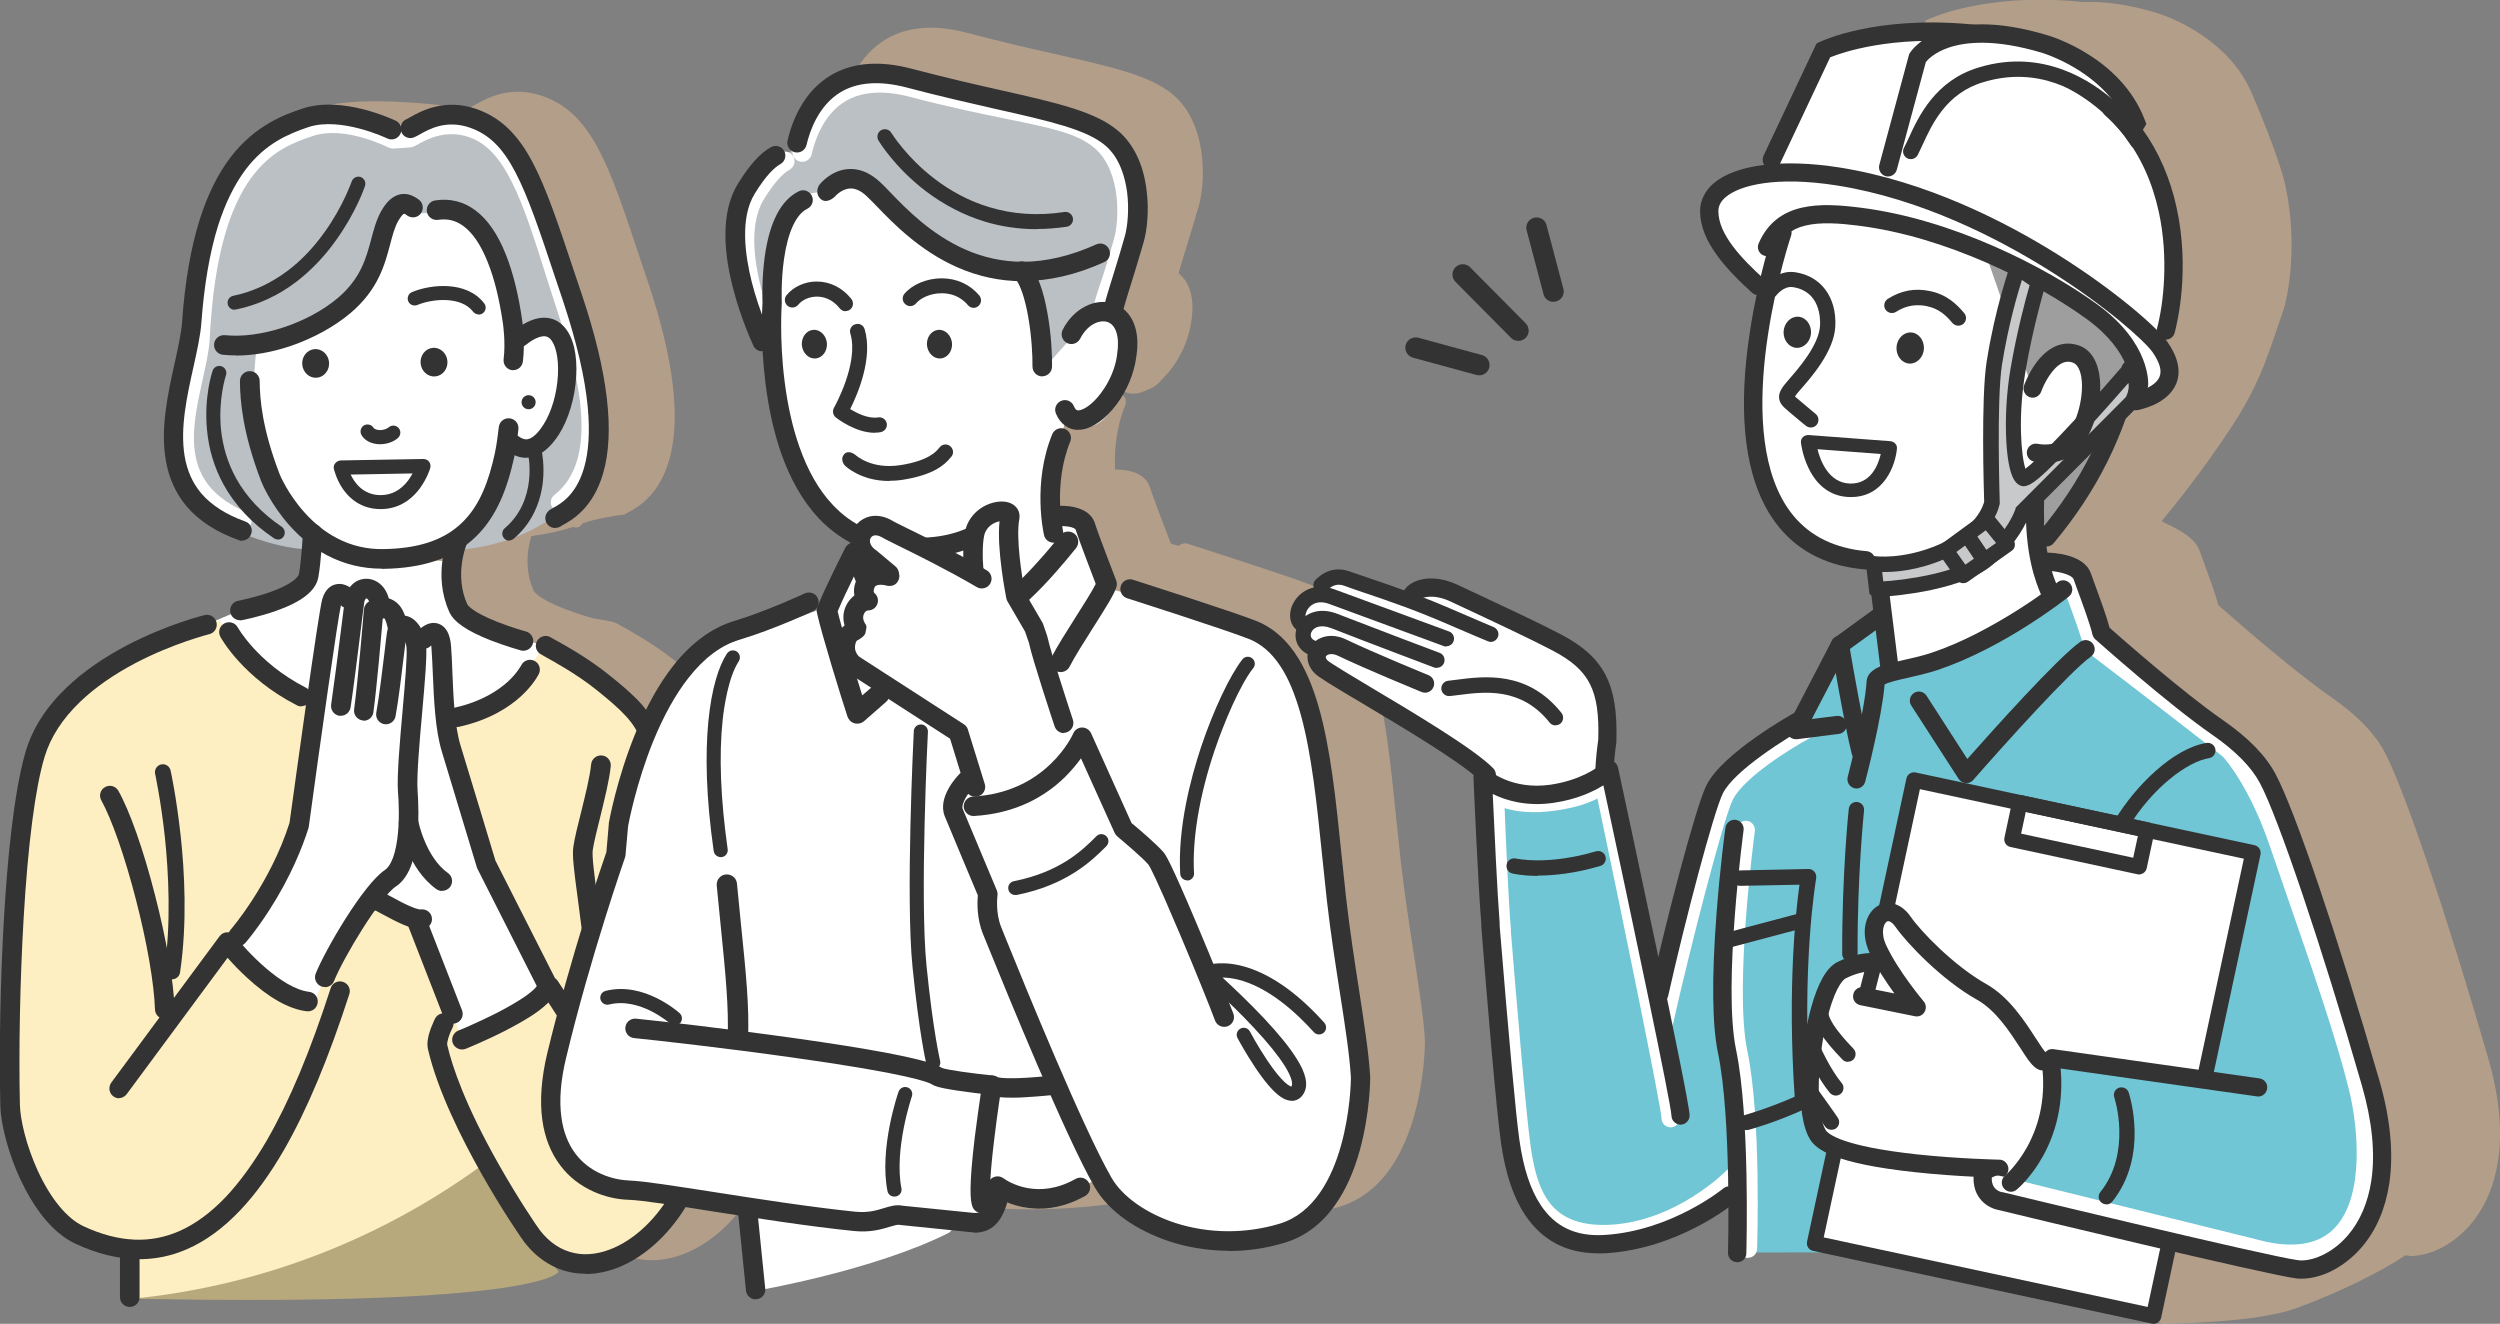 <?xml version="1.0" encoding="UTF-8"?>
<svg id="_レイヤー_2" data-name="レイヤー 2" xmlns="http://www.w3.org/2000/svg" viewBox="0 0 155.67 82.43">
  <rect x="0" y="0" width="155.67" height="82.43" fill="#808080" stroke="none"/>
  <defs>
    <style>
      .cls-1 {
        fill: none;
      }

      .cls-1, .cls-2, .cls-3, .cls-4, .cls-5, .cls-6, .cls-7, .cls-8, .cls-9 {
        stroke-width: 0px;
      }

      .cls-2 {
        fill: #fc9;
        opacity: .4;
      }

      .cls-3 {
        fill: #fddc78;
        opacity: .45;
      }

      .cls-4 {
        fill: #c8c9ca;
      }

      .cls-5 {
        fill: #bbc0c5;
      }

      .cls-6 {
        fill: #9e9e9f;
      }

      .cls-7 {
        fill: #333;
      }

      .cls-8 {
        fill: #71c6d5;
      }

      .cls-9 {
        fill: #fff;
      }
    </style>
  </defs>
  <g id="_レイヤー_1-2" data-name="レイヤー 1">
    <g>
      <g>
        <path class="cls-2" d="m38.68,78.04c.32.15.64.27.98.34.3.06.62.09.93.09.75,0,1.52-.17,2.28-.51,1.79-.79,3.41-2.46,4.45-4.56.55-1.11.93-2.32,1.12-3.57.2-1.35.19-2.74-.06-4.13-.2-1.16-1.03-6.5-1.65-10.56-.23-1.52-.43-3.06-.61-4.55-.34-2.67-.6-4.78-.96-5.8-.23-.66-.59-1.25-1.13-1.85-.54-.6-1.26-1.2-1.96-1.76-1.31-1.05-2.76-1.86-3.38-2.2-.1-.05-.2-.11-.23-.13-.27-.19-1.25-.28-1.57-.36,0,0-.88-.24-1.79-.6-1.62-.64-1.85-1.06-1.87-1.11-.65-1.44-.31-2.87-.14-3.4.82-.1,1.7-.28,2.59-.57.06.03.12.04.18.04.1,0,.2-.03.28-.1.06-.05.1-.11.16-.17.62-.24,2.24-.52,2.4-.52.14,0,.28-.05.39-.14.02-.01.06-.03.09-.05.5-.27,1.84-1,2.48-3.19.75-2.55.31-6.28-1.3-11.09-.17-.51-.33-.99-.49-1.46-1-3-1.72-5.17-2.58-6.8-.95-1.8-2.03-2.84-3.51-3.35-2-.7-3.49.15-4.13.51-.07.04-.17.09-.2.11-.16.06-.28.18-.34.32l-.09.02c-.06-.09-.13-.16-.23-.21-.14-.07-6.36-.89-8.85-.04-.02,6.86,12.5,58.44,18.72,71.37Z"/>
        <g>
          <path class="cls-9" d="m15.55,23.72c.02,1.48.26,3.34,1.28,6.02,0,0,2.03,5.13,7.05,5.06,4.66-.06,6.5-2.35,7.38-5.82.15-.59.23-1.01.3-1.5l.28.08c.46.36,1.39.94,2.5-.79,1.68-2.61,1.39-8.33-1.93-5.72l-.38.1c-.02-.61-.09-1.07-.09-1.07-.62-4.37-2.14-7.39-4.73-6.99l-1.49-.15c-.43-.34-.92-.41-1.44.51-.82,1.45-.5,3.59-2.84,5.58-1.47,1.25-3.69,2.2-5.77,2.44l-.12,2.26Z"/>
          <path class="cls-9" d="m43.72,66.92c-.27-2.29-1.75-11.43-1.75-11.43-.61-3.2-1.18-7.94-1.56-9.5-.47-1.89-3.9-4.12-5.62-5.16,0-.02.02-.05.03-.07-.48-.33-.8-.54-.86-.59l-1.38-.28s-3.56-.97-4.05-2.05c-.43-.94-.44-2.01-.33-2.89-.58-.01-1.15-.04-1.73-.11-.43-.05-.82,0-1.23-.08-.1-.03-.2-.13-.31-.15-.2-.03-.41.03-.61,0-.1-.03-.2-.13-.31-.13-.49-.03-.92-.13-1.38-.15-1.06-.06-2.11-.04-3.17-.03-.09.58-.19,1.16-.25,1.52-.26,1.43-4.28,2.18-4.28,2.18l-2.04.88s-.09.02-.25.07c0,0,.02.02.03.03-.91.23-8.84,2.41-10.49,7.96-1.76,5.89-1.92,20.25-1.4,22.83.19.97,1.42,6.7,6.06,7.89,0,0,.42.09,1.09.12.09,0,.13,1.47.16,2.97l.26-.05c8.14-.86,15.62-3.92,21.86-8.56l.14.43,2.93,4.59c1.2,1.6,3.26,1.57,3.26,1.57,3.42-.19,5.71-3.43,6.12-4.87,0,0,1.51-3.19,1.07-6.93Z"/>
          <path class="cls-9" d="m8.27,80.9c-.03-1.5-.25-3.12-.34-3.13-.67-.03-1.09-.12-1.09-.12-4.64-1.19-5.87-6.92-6.06-7.89-.52-2.58-.35-16.94,1.4-22.83,1.76-5.89,10.58-7.98,10.58-7.98l.92-.34.45.81s2.62,4.82,9.78,5.51c7.16.69,8.95-3.17,8.95-3.17l.96-1.52c.28.21,5.98,3.26,6.6,5.74.39,1.55.96,6.29,1.56,9.5,0,0,1.47,9.13,1.75,11.43.44,3.75-1.07,6.93-1.07,6.93-.4,1.44-2.7,4.68-6.12,4.87,0,0-2.06.03-3.26-1.57l-2.93-4.59.04-.27c-6.23,4.64-13.72,7.7-21.86,8.56l-.26.05Z"/>
          <path class="cls-3" d="m8.23,80.94c-.03-1.5-.21-3.16-.3-3.17-.67-.03-1.09-.12-1.09-.12-4.64-1.19-5.87-6.92-6.06-7.89-.52-2.58-.35-16.94,1.4-22.83,1.76-5.89,10.58-7.98,10.58-7.98l.92-.34.45.81s2.62,4.82,9.78,5.51c7.16.69,8.95-3.17,8.95-3.17l.96-1.52c.28.21,5.98,3.26,6.6,5.74.39,1.55.96,6.29,1.56,9.5,0,0,1.47,9.13,1.75,11.43.44,3.75-1.07,6.93-1.07,6.93-.4,1.44-2.7,4.68-6.12,4.87,0,0-2.06.03-3.26-1.57l1.5,2.05s-.9,2.18-26.29,1.68l-.26.05Z"/>
          <path class="cls-1" d="m33.28,77.16c1.2,1.6,3.26,1.57,3.26,1.57,3.42-.19,5.71-3.43,6.12-4.87,0,0,1.51-3.19,1.07-6.93-.27-2.29-1.75-11.43-1.75-11.43-.61-3.2-.95-7.21-1.34-8.76-.62-2.48-6.54-6.27-6.82-6.47l-.96,1.52s-1.79,3.86-8.95,3.17c-7.16-.69-9.78-5.51-9.78-5.51l-.45-.81-.92.34s-8.95,2.19-10.7,8.08c-1.76,5.89-1.8,20.15-1.28,22.73.19.97,1.42,6.7,6.06,7.89,0,0,3.13.65,5.98-.98l1.1.38c3.16.8,6.47,1.22,9.87,1.22,2.99,0,5.89-.33,8.69-.94l.79-.18Z"/>
          <path class="cls-9" d="m22.05,37.6c0-.06.01-.11.02-.16.14-1.08,1.47-1.11,1.61.34l.19.04c.32.02.69.25.85,1.08l.1.19c.29-.42.91.09,1.07.98l.02.16.48-.44s.96-1.15,1.09.57c.13,1.72.09,4.54.62,6.26.53,1.72,2.18,7.21,2.18,7.21l3.7,7.31.09.38c-.57,1.33-5.31,3.23-5.31,3.23l-.57-1.61-2.18-5.6-.08-.31c-.72-.16-1.86-.87-2.4-1.13l-.36-.23c-1.17,1.52-2.53,3.94-2.95,4.98l-.66,1.61-.38-.09c-2.07-.25-4.36-2.88-4.91-3.55l.54-.53s2.56-2.94,3.81-6.93c0,0,1.8-13.14,2.03-13.9.33-1.09,1.19-.05,1.19-.05l.21.18Z"/>
          <path class="cls-7" d="m10.26,63.45c-.33,0-.6-.26-.61-.59-.05-1.6-.49-4.16-1.19-6.86-.69-2.68-1.5-4.98-2.15-6.16-.17-.29-.06-.67.23-.83.29-.17.67-.06.83.23.71,1.26,1.56,3.67,2.27,6.45.72,2.78,1.18,5.45,1.23,7.13,0,.34-.26.62-.59.63,0,0-.01,0-.02,0Z"/>
          <path class="cls-7" d="m36.97,63.74s-.07,0-.11-.01c-.33-.06-.55-.38-.49-.71.32-1.75-.09-4.81-.39-7.04-.23-1.71-.36-2.7-.28-3.24.08-.57.28-1.36.49-2.19.25-1.02.54-2.17.62-2.96.03-.34.34-.58.67-.55.34.03.58.33.55.67-.09.88-.38,2.03-.65,3.14-.2.8-.39,1.56-.47,2.07-.06.39.11,1.66.28,2.9.33,2.44.74,5.48.38,7.43-.05.29-.31.5-.6.5Z"/>
          <path class="cls-7" d="m28.47,45.27c-.28,0-.53-.19-.6-.48-.07-.33.13-.66.46-.73,1.69-.38,2.73-1.1,3.31-1.63.58-.54.8-.99.81-.99.14-.31.51-.44.81-.3.31.14.44.51.3.81-.05.1-1.18,2.45-4.95,3.3-.05.01-.09.02-.14.02Z"/>
          <path class="cls-7" d="m18.77,43.99c-.09,0-.19-.02-.28-.07-3.36-1.72-4.71-4.16-4.77-4.27-.16-.3-.05-.67.25-.83.3-.16.67-.05.83.24h0s.31.56.99,1.3c.62.68,1.69,1.66,3.26,2.46.3.15.42.52.27.82-.11.21-.32.33-.55.33Z"/>
          <path class="cls-7" d="m10.71,60.98s-.05,0-.07,0c-.27-.04-.45-.29-.41-.56.44-2.96.26-6.12.04-8.26-.25-2.32-.61-3.96-.61-3.97-.06-.27.11-.53.37-.59.27-.06.53.11.59.37.02.07.37,1.7.63,4.07.24,2.19.42,5.45-.04,8.52-.04.24-.25.42-.49.42Z"/>
          <path class="cls-7" d="m14.82,58.9c-.14,0-.29-.05-.4-.15-.25-.22-.28-.61-.06-.86.04-.04,2.48-2.89,3.67-6.66.32-2.32,1.81-13.18,2.04-13.94.2-.65.58-.86.87-.91.23-.05.6-.03,1.03.32.2.16.34.32.35.34l-.95.78h0s-.09-.09-.14-.13c-.19.78-1.3,8.62-2,13.77,0,.03-.01.07-.02.1-.37,1.17-1.09,3.01-2.44,5.11-.81,1.26-1.46,2.01-1.49,2.04-.12.14-.29.21-.46.21Z"/>
          <path class="cls-7" d="m21.22,44.57s-.06,0-.09,0c-.33-.05-.56-.36-.51-.7.16-1.08.44-3.25.64-4.85.09-.71.17-1.32.21-1.67.11-.8.7-1.35,1.41-1.31.68.04,1.39.63,1.42,1.87,0,.34-.26.62-.59.63,0,0-.01,0-.02,0-.33,0-.6-.26-.61-.59-.01-.51-.2-.68-.26-.69-.04,0-.11.07-.14.25-.05.34-.12.95-.21,1.66-.2,1.6-.47,3.79-.64,4.88-.05.3-.31.52-.6.52Z"/>
          <path class="cls-7" d="m22.65,44.86s-.06,0-.08,0c-.33-.05-.57-.36-.52-.69.23-1.67.61-6.18.61-6.23.02-.19.12-.35.27-.46.07-.05.73-.46,1.42-.17.51.21.84.71.98,1.48.06.33-.15.65-.49.72-.33.06-.65-.15-.72-.49-.08-.41-.2-.56-.25-.58,0,0-.02,0-.03,0-.1,1.15-.39,4.48-.59,5.91-.04.31-.3.53-.61.53Z"/>
          <path class="cls-7" d="m20.23,61.46c-.08,0-.15-.01-.23-.04-.31-.13-.47-.48-.34-.8.58-1.45,2.95-5.54,4.31-6.45.21-.14.59-.58.77-1.94.15-1.11.09-2.32.04-2.94-.07-.95.11-3.04.29-5.06.15-1.68.3-3.43.24-3.93-.01-.12-.04-.23-.06-.32-.03.22-.06.47-.09.74-.15,1.23-.35,2.92-.53,3.88-.06.33-.38.55-.71.49-.33-.06-.55-.38-.49-.71.17-.92.37-2.59.52-3.81.05-.46.1-.85.14-1.14.11-.82.59-1.1,1.01-1.1.7,0,1.32.79,1.43,1.83.07.63-.07,2.27-.24,4.18-.17,1.88-.35,4.01-.29,4.86.05.67.11,1.98-.05,3.2-.19,1.43-.61,2.34-1.3,2.8-1.02.68-3.28,4.46-3.85,5.89-.1.24-.33.38-.57.38Z"/>
          <path class="cls-7" d="m33.98,61.75c-.22,0-.44-.12-.55-.34l-3.7-7.31s-.03-.07-.04-.1c-.02-.05-1.66-5.51-2.18-7.21-.41-1.34-.49-3.21-.56-4.85-.02-.56-.05-1.09-.08-1.54,0-.08-.01-.15-.02-.21-.22.25-.59.28-.85.06-.26-.22-.3-.6-.08-.86.11-.13.68-.77,1.36-.56.72.23.79,1.16.81,1.47.04.47.06,1.01.08,1.58.06,1.49.14,3.36.51,4.55.5,1.62,2,6.6,2.17,7.16l3.68,7.26c.15.3.03.67-.27.82-.09.04-.18.07-.28.07Z"/>
          <path class="cls-7" d="m26.2,57.86c-.61,0-1.42-.41-2.4-.94-.13-.07-.28-.15-.41-.22-.24.05-.51-.05-.65-.27-.22-.35-.12-.67.04-.85.08-.09.32-.28.71-.17.08.02.16.06.27.11.17.08.37.19.61.32.35.19.75.41,1.12.57.51.23.68.22.7.22.33-.05.65.17.7.5.06.33-.17.65-.5.7-.06.01-.13.02-.2.02Z"/>
          <path class="cls-7" d="m27.53,55.48c-.12,0-.25-.04-.35-.11-1.79-1.27-2.31-3.88-2.34-3.99-.06-.33.15-.65.49-.72.33-.06.65.15.72.48,0,.03.46,2.24,1.84,3.22.28.19.34.58.15.85-.12.17-.31.26-.5.26Z"/>
          <path class="cls-7" d="m7.42,68.39c-.13,0-.25-.04-.36-.12-.27-.2-.33-.58-.13-.86l6.74-9.11c.11-.15.29-.25.48-.25,0,0,0,0,0,0,.19,0,.37.09.48.24.7.89,2.88,3.26,4.62,3.47.34.04.58.34.53.68-.04.34-.35.57-.68.53-1.11-.13-2.38-.85-3.75-2.12-.48-.44-.88-.87-1.18-1.21l-6.28,8.49c-.12.16-.31.25-.49.25Z"/>
          <path class="cls-7" d="m28.2,63.74c-.24,0-.48-.15-.57-.39l-2.18-5.6c-.12-.31.03-.67.35-.79.31-.12.67.03.79.35l2.18,5.6c.12.31-.03.67-.35.79-.07.03-.15.04-.22.04Z"/>
          <path class="cls-7" d="m28.77,65.35c-.24,0-.47-.15-.57-.38-.13-.31.03-.67.34-.8.02,0,1.18-.48,2.4-1.1.7-.36,1.28-.7,1.72-1,.68-.47.82-.73.85-.8.13-.31.49-.45.8-.32.31.13.45.49.32.8-.18.42-.59.84-1.28,1.33-.49.34-1.12.7-1.87,1.09-1.27.65-2.44,1.12-2.49,1.14-.07.03-.15.04-.23.04Z"/>
          <path class="cls-7" d="m39.35,70.43c-.22,0-.44-.12-.55-.34-1.3-2.59-5.05-8.28-5.09-8.33-.19-.28-.11-.66.17-.85.28-.19.66-.11.85.17.16.24,3.83,5.8,5.16,8.46.15.3.03.67-.27.82-.09.04-.18.06-.27.06Z"/>
          <path class="cls-7" d="m40.66,67.53c-.16,0-.31-.09-.39-.24-.98-1.87-3.07-2.19-3.09-2.19-.24-.03-.41-.26-.37-.5.03-.24.26-.41.5-.37.1.01,2.55.39,3.74,2.65.11.22.03.48-.19.6-.07.03-.14.05-.21.05Z"/>
          <path class="cls-7" d="m8.66,78.4c-1.28,0-2.6-.32-3.97-.96-.7-.33-1.37-.88-1.99-1.65-.52-.65-1-1.44-1.43-2.35-.73-1.57-1.22-3.38-1.25-4.61-.08-3.52,0-7.9.23-11.7.19-3.3.59-7.78,1.35-10.34.43-1.45,1.3-2.8,2.58-4.01,1-.95,2.26-1.83,3.73-2.6,2.49-1.3,4.74-1.86,4.83-1.88.33-.08.66.12.74.45.08.33-.12.66-.45.74h0s-2.21.55-4.58,1.79c-1.37.72-2.53,1.53-3.44,2.4-1.12,1.07-1.87,2.23-2.24,3.47-.58,1.94-1.03,5.42-1.3,10.06-.22,3.77-.31,8.11-.23,11.6.02.88.38,2.5,1.13,4.13.8,1.72,1.8,2.93,2.82,3.41,1.11.52,2.18.8,3.2.84.94.04,1.87-.14,2.75-.52,1.01-.44,1.99-1.16,2.93-2.15.87-.93,1.73-2.11,2.55-3.52,1.39-2.41,2.69-5.5,3.97-9.47.1-.32.45-.5.77-.39.32.1.5.45.39.77-1.31,4.04-2.64,7.22-4.07,9.7-.86,1.49-1.78,2.76-2.72,3.75-1.05,1.11-2.17,1.93-3.33,2.43-.96.42-1.96.62-2.98.62Z"/>
          <path class="cls-7" d="m36.45,79.31c-.32,0-.63-.03-.93-.09-1.1-.23-2.09-.87-2.86-1.86-.19-.25-1.41-2.02-2.7-4.31-1.18-2.09-2.71-5.12-3.31-7.71-.08-.34-.02-.76.17-1.29.13-.34.27-.62.27-.63.16-.3.53-.41.83-.26.3.16.41.53.26.83-.21.4-.37.92-.33,1.08.31,1.35,1.12,3.74,3.18,7.39,1.26,2.23,2.44,3.96,2.6,4.16.6.77,1.32,1.24,2.15,1.41.77.16,1.62.04,2.47-.34,1.53-.68,2.93-2.13,3.85-3.98.49-1,.83-2.08,1-3.21.18-1.22.17-2.48-.05-3.73-.2-1.17-1.03-6.52-1.65-10.59-.23-1.54-.44-3.16-.62-4.58-.3-2.39-.59-4.65-.9-5.55-.36-1.05-1.16-1.82-2.7-3.06-1.22-.98-2.61-1.75-3.21-2.08-.23-.13-.3-.17-.36-.21-.27-.2-.33-.59-.12-.86.2-.26.57-.32.84-.13.03.02.13.08.23.13.62.34,2.08,1.15,3.38,2.2.7.56,1.42,1.16,1.96,1.76.54.6.9,1.19,1.13,1.85.35,1.03.62,3.13.96,5.8.19,1.49.38,3.03.61,4.55.62,4.06,1.45,9.4,1.65,10.56.24,1.38.26,2.77.06,4.13-.19,1.25-.56,2.46-1.12,3.57-1.04,2.1-2.66,3.76-4.45,4.56-.76.34-1.54.51-2.28.51Zm-2.13-39.62s0,0,.01,0c0,0,0,0-.01,0Z"/>
          <path class="cls-7" d="m8.08,81.38c-.34,0-.61-.27-.61-.61v-2.96c0-.34.27-.61.61-.61s.61.27.61.61v2.96c0,.34-.27.61-.61.61Z"/>
          <path class="cls-5" d="m25.32,7.67c.2-.02,1.6-.86,4.06-.3,2.16.49,4.91,4.18,6.27,11.24.81,4.19,3.05,8.51.83,11.55-2.06,2.82-5.19,3.79-7.67,4.06l-.02-.72c.8-1.09,2.02-2.45,2.67-5.48l.05-.57s1.97,1.25,3.04-1.31c.92-2.2.82-4.87-.25-5.17-1.07-.29-2.24.86-2.24.86l.1-.89c-.93-7.66-4.01-8.66-5.42-7.68,0,0-.92.06-1-.04,0,0-.95-.72-1.47.21-.82,1.45-1.26,4.24-2.84,5.58-1.51,1.28-3.12,2.13-5.31,2.32l-.12.27s-.74,4.01.83,8.13c0,0,.22.59.74,1.34l2.44,3.13c-2.52.22-6.7-1.33-8.26-3.22-2.93-3.53-.15-5.68.55-11.28.83-6.56,1.64-9.68,6.96-12.1,2.63-1.2,4.88.29,4.88.29l1.18-.23Z"/>
          <path class="cls-7" d="m14.69,22.13c-.28,0-.55-.01-.81-.04-.34-.03-.58-.34-.55-.67.03-.34.34-.58.67-.55,2.22.23,5.18-.75,7.04-2.32,1.42-1.21,1.75-2.45,2.07-3.64.17-.63.32-1.22.63-1.77.34-.61.73-.94,1.18-1.04.39-.08.78.04,1.17.34.27.21.31.59.11.86-.21.27-.59.31-.86.11-.11-.09-.16-.1-.18-.1-.02,0-.15.08-.36.44-.23.41-.36.91-.51,1.48-.33,1.25-.74,2.8-2.46,4.26-.99.84-2.32,1.57-3.72,2.05-1.18.4-2.35.6-3.42.6Z"/>
          <path class="cls-9" d="m15.09,32.97c-.08,0-.15-.01-.23-.05-1.17-.5-2.09-1.15-2.73-1.94-.58-.71-.95-1.54-1.12-2.49-.29-1.69.11-3.49.47-5.08.2-.89.39-1.73.42-2.42.13-2.57.45-4.8.97-6.62.45-1.6,1.07-2.94,1.83-3.98.64-.87,1.38-1.56,2.27-2.08.74-.44,1.45-.7,2.12-.93,2.2-.75,4.83.4,5.49.71l.78-.05s.07-.04.1-.05c.6-.33,2.18-1.21,4.13-.53,2.87,1,4,4.59,5.57,9.56.24.77.49,1.56.76,2.39.61,1.86,1.25,4.05,1.4,6.21.2,2.81-.5,4.87-2.09,6.11-.25.2-.61.15-.81-.1-.2-.25-.15-.61.1-.81.68-.53,1.14-1.24,1.42-2.17.24-.82.32-1.82.24-2.95-.14-2.04-.76-4.15-1.35-5.94-.27-.83-.52-1.63-.77-2.4-.75-2.39-1.4-4.45-2.17-5.99-.79-1.59-1.62-2.46-2.68-2.83-1.46-.51-2.68.16-3.19.45-.2.11-.32.18-.48.19,0,0,0,0-.01,0l-1.03.07c-.11,0-.21-.02-.3-.06-.03-.01-2.72-1.4-4.73-.72-2.2.75-5.88,2.01-6.41,12.58-.04.79-.24,1.68-.45,2.62-.33,1.49-.71,3.17-.45,4.64.13.76.42,1.4.87,1.96.53.64,1.3,1.19,2.29,1.61.29.12.43.46.3.75-.09.22-.3.35-.53.35Z"/>
          <path class="cls-7" d="m15.09,33.68c-.07,0-.14-.01-.2-.04-1.39-.49-2.49-1.2-3.26-2.1-.68-.8-1.12-1.77-1.31-2.9-.34-2,.14-4.15.56-6.05.21-.95.41-1.85.46-2.56.17-2.45.54-4.58,1.09-6.34.49-1.55,1.13-2.85,1.92-3.89,1.57-2.05,3.45-2.69,4.46-3.03,2.49-.85,5.7.69,5.84.75.3.15.43.51.28.82-.15.3-.51.43-.82.28h0s-.75-.36-1.75-.62c-.88-.23-2.14-.43-3.17-.08-1.23.42-2.65,1-3.88,2.62-.7.92-1.28,2.1-1.73,3.51-.52,1.67-.87,3.7-1.04,6.05-.06.8-.27,1.74-.49,2.74-.4,1.79-.85,3.81-.55,5.58.16.92.5,1.67,1.04,2.31.63.73,1.55,1.32,2.73,1.74.32.11.49.46.37.78-.09.25-.32.41-.58.41Z"/>
          <path class="cls-7" d="m34.57,32.88c-.15,0-.31-.06-.43-.17-.24-.24-.25-.62-.01-.87.09-.1.2-.15.34-.23.42-.23,1.39-.76,1.89-2.45.3-1.02.38-2.29.24-3.79-.17-1.85-.69-4.06-1.52-6.57-.17-.51-.33-.99-.49-1.46-.98-2.95-1.69-5.07-2.5-6.62-.8-1.53-1.65-2.36-2.83-2.77-1.47-.51-2.54.09-3.12.42-.15.08-.27.15-.38.19-.32.12-.67-.05-.78-.37-.12-.32.05-.67.36-.78.03-.01.12-.07.2-.11.64-.36,2.13-1.21,4.13-.51,1.48.52,2.57,1.55,3.51,3.35.86,1.64,1.58,3.8,2.58,6.8.16.47.32.96.49,1.46,1.61,4.81,2.05,8.54,1.3,11.09-.64,2.19-1.98,2.91-2.48,3.19-.03.02-.07.04-.09.05-.11.09-.25.14-.39.14Z"/>
          <path class="cls-7" d="m32.77,28.51c-.64,0-1.13-.38-1.3-.51-.25-.2-.29-.56-.1-.81.2-.25.56-.29.81-.1.28.22.48.29.67.26.3-.05.65-.37.99-.91.5-.78.84-1.93.9-3.08.06-1.06-.14-1.95-.51-2.29-.13-.11-.26-.15-.45-.13-.2.03-.54.14-1.04.54-.25.2-.61.15-.81-.1-.2-.25-.15-.61.1-.81,1.57-1.23,2.54-.75,2.97-.35.35.32.6.79.75,1.41.12.52.17,1.14.13,1.79-.07,1.34-.48,2.7-1.08,3.64-.54.83-1.13,1.31-1.77,1.42-.09.02-.19.02-.27.02Z"/>
          <path class="cls-7" d="m29.81,19.58c-.13,0-.26-.06-.35-.17-.74-.97-2.51-.82-3.47-.42-.22.09-.48-.01-.57-.23-.09-.22.01-.48.23-.57,1.16-.49,3.41-.73,4.5.7.15.19.11.47-.08.61-.08.06-.17.09-.27.09Z"/>
          <path class="cls-7" d="m20.49,22.56c.04.49-.3.92-.76.96-.46.04-.87-.33-.91-.82-.04-.49.3-.92.76-.96.46-.04.87.33.91.82Z"/>
          <path class="cls-7" d="m27.86,22.48c.04.49-.3.92-.76.96-.46.04-.87-.33-.91-.82-.04-.49.3-.92.76-.96.46-.04.87.33.91.82Z"/>
          <path class="cls-7" d="m14.61,19.29c-.2,0-.39-.14-.43-.35-.05-.24.1-.47.34-.52,1.21-.25,2.35-.78,3.39-1.56.84-.63,1.61-1.44,2.29-2.39,1.18-1.64,1.69-3.16,1.7-3.17.08-.23.32-.35.55-.28.23.08.35.32.28.55-.02.07-.55,1.64-1.8,3.38-.73,1.03-1.57,1.9-2.47,2.59-1.14.87-2.4,1.45-3.75,1.73-.03,0-.06,0-.09,0Z"/>
          <path class="cls-7" d="m33.35,24.99c.03.24-.14.46-.38.49-.24.03-.46-.14-.49-.38-.03-.24.14-.46.38-.49.24-.03.46.14.49.38Z"/>
          <path class="cls-7" d="m23.7,31.7c-.98,0-1.79-.44-2.36-1.27-.41-.6-.54-1.21-.55-1.23-.03-.13,0-.26.09-.36.08-.1.2-.16.34-.17l5.14-.09c.14,0,.27.06.36.17.08.11.11.25.07.39,0,.03-.19.64-.64,1.26-.63.85-1.47,1.3-2.44,1.3Zm-1.87-2.16c.25.53.79,1.29,1.87,1.29.68,0,1.26-.31,1.72-.92.11-.15.2-.3.27-.43l-3.86.07Z"/>
          <path class="cls-7" d="m23.77,35.41c-1.21,0-2.35-.28-3.4-.83-.86-.45-1.65-1.08-2.36-1.88-1.19-1.34-1.73-2.68-1.75-2.74,0,0,0,0,0,0-1.16-3.03-1.31-5.01-1.32-6.23,0-.34.27-.62.61-.62.34,0,.62.27.62.61.01,1.13.15,2.96,1.24,5.8.02.06.52,1.25,1.56,2.4.61.68,1.28,1.21,2.01,1.59.89.47,1.87.7,2.9.68,2.07-.03,3.61-.51,4.71-1.48.97-.85,1.63-2.08,2.08-3.88.22-.85.28-1.34.39-2.24.04-.34.34-.58.68-.54.34.04.58.34.54.68-.11.94-.18,1.48-.42,2.4-.52,2.05-1.3,3.48-2.46,4.5-1.33,1.17-3.13,1.75-5.5,1.79-.04,0-.07,0-.11,0Z"/>
          <path class="cls-7" d="m31.97,23.05s-.05,0-.08,0c-.34-.04-.57-.35-.53-.68.13-1.04-.04-2.19-.04-2.2,0,0,0,0,0,0-.22-1.53-.54-2.84-.96-3.87-.42-1.05-.92-1.79-1.5-2.22-.47-.35-.99-.48-1.58-.39-.33.05-.65-.18-.7-.51-.05-.33.18-.65.51-.7.92-.14,1.76.06,2.5.61.76.56,1.4,1.48,1.9,2.74.45,1.12.8,2.52,1.03,4.15.01.08.19,1.33.04,2.53-.04.31-.3.54-.61.54Z"/>
          <path class="cls-7" d="m23.68,27.66c-.09,0-.19,0-.28-.02-.4-.06-.72-.26-.89-.55-.12-.21-.05-.48.15-.6.21-.12.48-.05.6.15.03.05.12.1.27.13.24.04.52-.03.67-.16.18-.16.46-.14.62.04.16.18.14.46-.04.62-.28.25-.69.39-1.11.39Z"/>
          <path class="cls-7" d="m17.3,33.59c-.08,0-.17-.02-.25-.08-1.37-.92-2.42-2.05-3.13-3.34-.57-1.04-.92-2.18-1.03-3.4-.2-2.07.33-3.63.35-3.69.08-.23.33-.35.56-.27.23.08.35.33.27.56-.01.03-.49,1.48-.31,3.36.11,1.09.43,2.12.94,3.05.64,1.16,1.6,2.18,2.84,3.02.2.14.25.41.12.61-.08.13-.22.19-.36.19Z"/>
          <path class="cls-7" d="m31.72,33.67c-.12,0-.25-.05-.34-.16-.16-.19-.13-.46.05-.62,2.06-1.74,1.47-4.55,1.46-4.58-.05-.24.1-.47.33-.52.24-.05.47.1.52.33,0,.03.18.85.06,1.92-.17,1.43-.79,2.65-1.82,3.51-.08.07-.18.1-.28.1Z"/>
          <path class="cls-7" d="m14.94,38.62c-.29,0-.55-.21-.6-.5-.06-.33.16-.65.49-.71,0,0,.98-.19,1.96-.53,1.28-.45,1.78-.9,1.83-1.15.15-.84.24-2.51.24-2.53.02-.34.3-.6.64-.58.34.02.6.3.58.64,0,.07-.09,1.77-.26,2.69-.15.83-1.01,1.52-2.64,2.09-1.07.38-2.09.57-2.13.58-.04,0-.08.01-.11.01Z"/>
          <path class="cls-7" d="m32.59,40.52c-.05,0-.11,0-.16-.02-.04-.01-.93-.26-1.91-.64-1.46-.58-2.26-1.13-2.54-1.75-1.04-2.3-.11-4.53-.07-4.62.13-.31.49-.45.8-.32.31.13.45.49.32.8h0s-.75,1.84.06,3.64c.02.05.25.47,1.87,1.11.91.36,1.78.6,1.79.6.33.09.52.43.43.75-.07.27-.32.45-.59.45Z"/>
        </g>
      </g>
      <g>
        <path class="cls-7" d="m94.35,21.2c-.09-.03-.18-.08-.26-.16l-3.46-3.49c-.25-.25-.25-.66,0-.91.25-.25.66-.25.91,0l3.46,3.49c.25.25.25.66,0,.91-.18.17-.43.23-.65.15Z"/>
        <path class="cls-7" d="m87.95,22.26c-.32-.1-.51-.45-.42-.78.09-.34.45-.54.79-.45l3.96,1.08c.34.09.54.45.45.79-.09.34-.45.54-.79.45l-3.96-1.08s-.02,0-.03,0Z"/>
        <path class="cls-7" d="m96.53,18.76c-.2-.06-.37-.23-.42-.45l-1.05-3.97c-.09-.34.11-.69.46-.78.34-.09.69.11.78.46l1.05,3.97c.09.34-.11.69-.46.78-.12.03-.25.03-.36,0Z"/>
      </g>
      <g>
        <path class="cls-2" d="m61.04,75.18c1.01.08,2.04.12,3.07.12,3.33,0,6.57-.42,9.65-1.2l.18-.06c.68.42,1.44.77,2.25,1.04,1.1.36,2.25.55,3.43.58.09,0,.18,0,.27,0,1.19,0,2.37-.17,3.52-.52,1.25-.38,2.31-1.17,3.15-2.37.65-.92,1.17-2.08,1.54-3.45.62-2.29.63-4.36.63-4.45,0-.01,0-.02,0-.03-.08-1.46-.37-3.32-.7-5.47-.27-1.73-.57-3.69-.8-5.69-.1-.91-.2-1.83-.29-2.73-.68-6.67-1.33-12.97-5.34-14.54-1.57-.61-7.4-2.47-7.64-2.55-.21-.07-.42,0-.58.13l-.47-.14c-.13-.33-1.1-2.85-1.31-3.51-.33-1.06-1.74-1.11-2.17-1.1-.04-1.07.04-2.55.63-3.98.13-.31-.02-.66-.33-.79-.03-.01-.07-.01-.1-.02.02-.06.03-.11.05-.18l.02-.05c.24.19.54.29.86.29.07,0,.14,0,.22-.01.22-.03.45-.12.69-.24.32-.09.63-.33.92-.67.19-.19.38-.4.56-.64.66-.87,1.1-1.95,1.23-2.94.14-.85.08-1.58-.17-2.17-.15-.34-.36-.61-.62-.83.11-.42.55-1.81.7-2.32.14-.47.32-1.05.56-1.88.19-.66.35-1.91.17-3.25-.2-1.57-.8-2.82-1.74-3.63-1.4-1.21-3.77-1.75-7.36-2.56-1.61-.36-3.44-.78-5.52-1.33-2.01-.53-3.71-.39-5.06.42-.77.47-1.41,1.14-1.9,2.02,0,0,7.58,61.36,7.81,70.69Z"/>
        <g>
          <path class="cls-9" d="m47.09,80.37s7.34-1.25,12.02-3.62l.68-.68.86.09c1.2,0,1.38-1.01,1.38-1.01l.09-1.28c.88.63,2.85,1.38,5.15.08l1.09-.56s.83,1.31,1.9,2.01c1.07.7,1.17.71,1.17.71,2.2,1.14,5.28,1.64,8.39.7,4.89-1.47,4.89-9.68,4.89-9.68-.97-7.24-1.65-12.45-2.11-16.67l-.61-4.33c-1.22-4.26-1.29-5.4-4.03-6.77-1.51-.75-9.28-2.81-9.28-2.81l-1.15-3.91s-1.33-1.25-8.25-1.06c-4.32.12-5.66,2.84-5.66,2.84l-2.28,3.4s-4.63,1.81-6.75,2.49c-2.11.68-3.98,3.48-5.2,7.24-1.12,3.46-.91,3.84-.91,3.84l-.16,1.83s-2.13,6.07-3.69,12.54c-1.56,6.47,2.12,8.3,4.52,8.39.52.02,7.76.94,7.76.94l.16,5.3Z"/>
          <path class="cls-5" d="m48.05,21.23c-.05-1.43.02-2.38.02-2.38,0,0-.21-5.09,2.04-6.72l1.38-.25s1.25-1.63,2.88-.13c1.23,1.14,4.11,4.92,8.9,5.13h.36c1.18,1.28.85,3.32,1.39,6.07,2.76-3.25,3.39-3.39,3.39-3.39l.97-.55c0-.38.75-2.38,1.25-4.13.37-1.3.5-4.63-1.38-6.26-1.88-1.63-6.01-2-12.64-3.75-6.63-1.75-7.39,4.62-7.39,4.62,0,0-1.21-.25-2.74,2.27-1.99,3.26,1,9.51,1,9.51l.56-.04Z"/>
          <path class="cls-9" d="m51.49,11.88s1.25-1.63,2.88-.13c1.24,1.14,4.14,4.96,8.99,5.13h.27c1.18,1.28.85,3.32,1.39,6.07.8-.94,1.42-1.63,1.9-2.12l.51-.34c.69-1.38,3.73-1.83,3.15,1.63-.32,1.91-2.21,6.2-3.94,3.63l-.38.76c-1.5,5.25-.34,7.19-.34,7.19l.26.41s-1.74,2.47-3.15,3.35c-1.41.89-5.03,2.38-5.03,2.38l-1.04,2.55-1.13-3.6.05-.45s.87-2.83.02-4.33h-.22c-8.65-1.13-7.6-15.18-7.6-15.18,0,0-.21-5.09,2.04-6.72l1.38-.25Z"/>
          <path class="cls-7" d="m54.48,26.94c.12,0,.23,0,.35-.03.25-.04.43-.28.39-.53-.04-.25-.28-.43-.53-.39-.63.1-1.35-.27-1.75-.52.45-.89,1.44-3.18.9-4.97-.07-.25-.33-.39-.58-.31-.25.07-.39.33-.31.58.55,1.84-1,4.59-1.02,4.62-.11.2-.07.45.11.6.05.04,1.21.96,2.44.96Z"/>
          <path class="cls-7" d="m52.65,19.37c.1,0,.21-.03.29-.1.2-.16.23-.45.07-.66-.56-.7-1.33-1.08-2.16-1.08-.75,0-1.47.34-1.88.86-.16.2-.12.5.08.66.2.16.5.12.66-.08.24-.3.69-.5,1.15-.5.38,0,.94.12,1.43.73.09.12.23.18.36.18Z"/>
          <path class="cls-7" d="m55.37,29.94c.27,0,.56-.02.87-.07,1.89-.3,2.59-.93,2.95-1.38.01-.01.02-.02.03-.03.18-.19.16-.48-.03-.66-.19-.18-.49-.16-.66.03-.02.02-.04.05-.07.08-.15.19-.62.77-2.37,1.05-1.83.29-2.78-.6-2.82-.63h0s-.45-.37-.72-.03c-.27.34.06.69.06.69.04.04.99.96,2.75.96Z"/>
          <path class="cls-7" d="m60.62,19.17c.11,0,.21-.04.3-.11.2-.17.22-.46.06-.66-.58-.69-1.41-1.07-2.35-1.07h0c-.91,0-1.82.38-2.31.96-.17.2-.14.49.06.66.2.17.49.14.66-.06.26-.31.86-.63,1.6-.63h0c.46,0,1.12.13,1.63.74.09.11.22.17.36.17Z"/>
          <path class="cls-7" d="m65.6,33.8s.09,0,.14-.02c.33-.08.53-.4.45-.73,0-.03-.64-2.88.45-5.55.13-.31-.02-.66-.33-.79-.31-.13-.66.02-.79.33-1.24,3.03-.54,6.15-.51,6.28.06.28.31.47.59.47Z"/>
          <path class="cls-9" d="m68.77,19.5c.27,0,.52-.18.59-.46.1-.4.48-1.45.64-1.97.14-.47.32-1.05.56-1.88.19-.66.35-1.91.17-3.25-.2-1.57-.8-2.82-1.74-3.63-1.32-1.14-3.09-1.5-6.03-2.1-1.58-.32-3.55-.72-5.94-1.35-2-.53-3.68-.39-5.01.41-1.64.99-2.34,2.75-2.65,4.06-.08.33.13.65.45.73.33.08.65-.13.73-.45.25-1.08.82-2.53,2.09-3.3,1.03-.62,2.4-.71,4.07-.27,2.42.64,4.41,1.04,6,1.37,2.75.56,4.4.89,5.48,1.83.89.77,1.21,1.99,1.33,2.87.14,1.08.03,2.17-.14,2.76-.23.82-.41,1.4-.55,1.86-.16.54-.54,1.59-.65,2.03-.08.33.12.65.44.74.05.01.1.02.15.02Z"/>
          <path class="cls-7" d="m69.36,19.73c.27,0,.52-.18.59-.46.1-.4.55-1.82.71-2.34.14-.47.32-1.05.56-1.88.19-.66.35-1.91.17-3.25-.2-1.57-.8-2.82-1.74-3.63-1.4-1.21-3.77-1.75-7.36-2.56-1.61-.36-3.44-.78-5.52-1.33-2.01-.53-3.71-.39-5.06.42-.77.47-1.41,1.14-1.9,2.02-.34.61-.6,1.29-.77,2.03-.08.33.13.65.45.73.33.08.65-.13.73-.45.2-.87.75-2.46,2.12-3.29,1.05-.63,2.44-.73,4.12-.29,2.11.56,3.94.97,5.56,1.34,3.41.77,5.66,1.28,6.83,2.29.89.77,1.21,1.99,1.33,2.87.14,1.08.03,2.17-.14,2.76-.23.82-.41,1.4-.55,1.86-.16.54-.62,1.97-.72,2.4-.08.33.12.65.44.74.05.01.1.02.15.02Z"/>
          <path class="cls-9" d="m48.06,22.22c.09,0,.18-.02.26-.06.3-.15.43-.51.28-.81h0s-.74-1.55-1.22-3.44c-.42-1.68-.74-3.99.18-5.49.74-1.21,1.28-1.67,1.6-1.85.29-.16.4-.53.24-.82-.16-.29-.53-.4-.82-.24-.66.36-1.34,1.11-2.06,2.28-.52.84-.78,1.91-.78,3.18,0,.97.15,2.07.46,3.27.51,2.01,1.26,3.58,1.29,3.65.1.22.32.34.55.34Z"/>
          <path class="cls-7" d="m47.49,21.87c.09,0,.18-.02.26-.06.3-.15.43-.51.28-.81-.01-.03-.74-1.55-1.22-3.44-.42-1.68-.74-3.99.18-5.49.74-1.21,1.28-1.67,1.6-1.85.29-.16.4-.53.24-.82s-.53-.4-.82-.24c-.66.36-1.34,1.11-2.06,2.28-.52.84-.78,1.91-.78,3.18,0,.97.15,2.07.46,3.27.51,2.01,1.26,3.58,1.29,3.65.1.22.32.34.55.34Z"/>
          <path class="cls-7" d="m64.56,14.26c.61,0,1.23-.05,1.86-.14.25-.04.43-.28.39-.53-.04-.25-.28-.43-.53-.39-1.64.25-3.22.15-4.71-.31-1.19-.36-2.32-.95-3.37-1.75-1.78-1.36-2.69-2.86-2.7-2.87-.13-.22-.42-.29-.64-.16-.22.13-.29.42-.16.64.04.07,1.01,1.67,2.93,3.14,1.13.86,2.37,1.5,3.66,1.9,1.05.32,2.14.48,3.26.48Z"/>
          <path class="cls-7" d="m51.49,21.36c.04.49-.27.92-.7.96-.43.04-.81-.33-.86-.82-.04-.49.27-.92.7-.96.43-.04.81.33.86.82Z"/>
          <path class="cls-7" d="m59.28,21.36c.04.49-.27.92-.7.96-.43.04-.81-.33-.86-.82-.04-.49.27-.92.7-.96.43-.04.81.33.86.82Z"/>
          <path class="cls-7" d="m57.2,34.7c2.76,0,4.19-1.07,4.25-1.12l-.74-.96h0s-1.3.94-3.81.86c0,0-.02,0-.02,0-1.08.01-2.06-.18-2.93-.55-.79-.34-1.5-.85-2.11-1.51-.85-.9-1.54-2.11-2.06-3.59-.43-1.21-.74-2.6-.93-4.13-.33-2.63-.17-4.79-.17-4.81,0-.03,0-.05,0-.08,0-.01-.06-1.3.14-2.69.24-1.67.75-2.78,1.45-3.12.3-.15.43-.51.28-.81-.15-.3-.51-.43-.81-.28-1.1.54-1.82,1.9-2.12,4.06-.19,1.38-.15,2.63-.14,2.87-.02.31-.14,2.4.18,4.99.2,1.62.53,3.1.98,4.39.58,1.65,1.36,3,2.32,4.03,1.52,1.62,3.49,2.44,5.85,2.44.03,0,.06,0,.08,0,.11,0,.21,0,.32,0Z"/>
          <path class="cls-1" d="m48.45,75.45c-2.37-.34-6.5-1-6.5-1-1.25-.19-2.24-.32-2.77-.34-2.4-.09-6.07-1.92-4.52-8.39,1.56-6.47,3.69-12.54,3.69-12.54l.16-1.83s.16-.53.4-4.17c.28-4.24,3.24-6.7,5.35-7.37,2.11-.68,6-2.48,6-2.48l1.34-.56c.43-1.17,1.74-2.48,1.74-2.48,0,0,.7,2.84,5.02,2.84s7.72-3.61,7.72-3.61c0,0,.72-1.11,1.44,0,.72,1.11.83,1.71,1.22,2.32l1.66.5s5,1.78,6.52,2.49c3.59,1.66,3.93,2.43,5.14,7.96l.5,3.04c.46,4.23,1.81,10.26,2.18,17.26,0,0,0,8.2-4.89,9.68-3.17.96-6.29.43-8.5-.76l-.98.3c-3.09.79-6.32,1.2-9.65,1.2-4.13,0-8.11-.64-11.84-1.83l-.41-.25Z"/>
          <path class="cls-9" d="m67.38,73.84c-3.23,2.03-6.06-.33-6.06-.33l.44-5.93c.55.37,3.78,0,3.78,0l2.83,5.8-.98.47Z"/>
          <path class="cls-7" d="m45.95,65.3c.34,0,.62-.27.63-.61.08-2.01-.12-4.01-.46-7.33-.07-.7-.15-1.49-.23-2.34-.03-.35-.34-.6-.69-.57-.35.03-.6.34-.57.69.08.85.16,1.64.23,2.34.33,3.26.52,5.23.45,7.15-.01.35.26.65.61.66,0,0,.02,0,.02,0Z"/>
          <path class="cls-7" d="m73.92,54.83s.02,0,.02,0c.24-.01.43-.22.41-.46-.12-2.11.33-4.81,1.27-7.61.59-1.75,1.59-4.12,2.42-5.16.15-.19.12-.46-.07-.61-.19-.15-.46-.12-.61.07-.77.98-1.8,3.16-2.56,5.42-.68,2.05-1.47,5.09-1.31,7.93.01.23.21.41.44.41Z"/>
          <path class="cls-7" d="m44.88,53.37s.04,0,.06,0c.24-.03.41-.26.37-.5-.44-3.11-.55-5.82-.31-8.05.08-.76.35-2.65,1-3.64.13-.2.08-.47-.12-.61-.2-.13-.47-.08-.61.12-1.03,1.56-1.79,5.61-.83,12.3.03.22.22.38.43.38Z"/>
          <path class="cls-7" d="m59.93,43.1c.24,0,.48-.14.58-.38.04-.08.83-1.9,1-3.5.95-.42,2.12-1.35,3.48-2.77,1.13-1.19,1.98-2.29,2.02-2.33.21-.28.16-.68-.11-.89-.28-.21-.68-.16-.89.11h0c-.91,1.18-3.64,4.35-5.27,4.82-.27.08-.45.32-.46.59-.04,1.43-.92,3.43-.92,3.45-.14.32,0,.7.32.84.08.04.17.05.26.05Z"/>
          <path class="cls-7" d="m59.69,45.08c.14,0,.28-.05.4-.14.27-.22.31-.62.09-.89l-1.86-2.27-.35-3.35c-.03-.26-.21-.47-.46-.55-2.77-.79-3.14-2.4-3.14-2.42-.06-.35-.39-.57-.74-.51-.35.06-.57.39-.51.74.01.07.14.68.72,1.4.67.83,1.65,1.46,2.91,1.89l.32,3.12c.01.12.06.24.14.34l1.98,2.42c.13.15.31.23.49.23Z"/>
          <path class="cls-7" d="m80.42,68.55c.26,0,.5-.11.67-.33.23-.29.3-.66.19-1.12-.08-.34-.25-.72-.53-1.16-.43-.7-1.12-1.55-2.04-2.53-.94-1-1.94-1.94-2.59-2.54.27,0,.59.04.94.12,1.9.46,3.63,2.04,4.75,3.28.16.18.44.19.62.03.18-.16.19-.44.03-.62-4.31-4.79-7.37-3.58-7.5-3.52-.14.06-.24.19-.26.33-.02.15.03.3.15.4.02.01,1.71,1.48,3.23,3.11.88.94,1.53,1.75,1.93,2.39.46.74.5,1.14.4,1.27,0,0,0,0,0,0-.08-.02-.52-.17-1.5-1.63-.6-.89-1.08-1.8-1.08-1.8-.11-.21-.38-.3-.59-.18-.21.11-.3.38-.18.59.02.04.49.92,1.1,1.83,1.19,1.78,1.82,2.03,2.19,2.07.03,0,.06,0,.09,0Z"/>
          <path class="cls-7" d="m63.21,55.73s.06,0,.09,0c3.14-.62,4.71-2.17,5.47-2.92.04-.04.08-.08.12-.12.17-.17.18-.45,0-.62-.17-.17-.45-.18-.62,0-.04.04-.08.08-.12.12-.75.74-2.14,2.11-5.02,2.68-.24.05-.39.28-.34.51.04.21.22.35.43.35Z"/>
          <path class="cls-7" d="m61.12,75.55c.07,0,.14-.01.21-.04.31-.11.48-.46.36-.78-.03-.09-.16-.68.22-3.8.2-1.68.45-3.25.45-3.26.03-.16-.02-.33-.12-.47-.1-.13-.25-.22-.42-.23-1.29-.13-2.85-.35-3.16-.47-.31-.19-.99-.47-3.39-.93-1.47-.28-3.41-.59-5.75-.92-4.13-.58-8.5-1.08-9.92-1.22-.33-.03-.63.21-.66.55-.03.33.21.63.55.66,1.41.14,5.75.63,9.86,1.21,7.22,1.01,8.47,1.54,8.68,1.67.17.11.49.25,2.1.46.34.05.67.09.94.12-.09.63-.24,1.64-.37,2.69-.38,3.17-.28,3.98-.15,4.34.09.25.32.4.57.4Z"/>
          <path class="cls-7" d="m62.98,68.35c.26,0,.56,0,.91-.03.88-.05,1.69-.14,1.72-.14.33-.04.57-.34.53-.67s-.34-.57-.67-.53c0,0-.75.08-1.56.13-1.41.08-1.78-.02-1.84-.05-.28-.17-.64-.09-.82.18-.19.28-.11.66.17.84.21.14.56.27,1.56.27Z"/>
          <path class="cls-7" d="m64.71,75.26c.97,0,1.92-.27,2.86-.79.29-.16.4-.53.23-.83-.16-.29-.53-.4-.83-.23-2.36,1.33-4.17.19-4.5-.05-.27-.19-.65-.13-.85.14-.19.27-.13.65.14.85.38.27,1.18.74,2.32.87.21.02.41.04.62.04Z"/>
          <path class="cls-7" d="m55.71,74.5s.06,0,.08,0c.24-.05.39-.28.34-.51-.47-2.41.64-5.69.65-5.72.08-.23-.04-.48-.27-.56-.23-.08-.48.04-.56.27-.05.14-1.21,3.54-.69,6.18.04.21.22.35.43.35Z"/>
          <path class="cls-7" d="m42.02,63.85c.12,0,.24-.05.33-.14.16-.18.15-.46-.03-.62-.09-.08-2.23-1.99-4.61-1.39-.23.06-.38.3-.32.53.06.23.3.38.53.32,1.92-.48,3.79,1.17,3.81,1.19.08.08.19.11.29.11Z"/>
          <path class="cls-7" d="m76.48,77.9c1.19,0,2.37-.17,3.52-.52,1.25-.38,2.31-1.17,3.15-2.37.65-.92,1.17-2.08,1.54-3.45.62-2.29.63-4.36.63-4.45,0-.01,0-.02,0-.03-.08-1.46-.37-3.32-.7-5.47-.27-1.73-.57-3.69-.8-5.69-.1-.91-.2-1.83-.29-2.73-.68-6.67-1.33-12.97-5.34-14.54-1.57-.61-7.4-2.47-7.64-2.55-.32-.1-.66.07-.76.39-.1.32.07.66.39.76.06.02,6.04,1.93,7.57,2.53.76.3,1.4.84,1.95,1.66.52.77.94,1.78,1.3,3.07.68,2.47,1,5.55,1.33,8.8.09.9.19,1.83.29,2.74.23,2.03.54,4,.81,5.74.33,2.11.61,3.93.69,5.33,0,.37-.15,7.78-4.45,9.08-2.12.64-4.42.62-6.49-.05-1.8-.59-3.29-1.64-3.96-2.8-1.77-3.06-5.38-11.92-6.56-14.83-.15-.37-.26-.64-.31-.77-.38-.92-.24-1.97-.24-1.98.02-.11,0-.22-.04-.33-.02-.05-1.92-4.57-2.12-5.06-.12-.31.31-.99.66-1.33.24-.24.24-.62,0-.86-.24-.24-.62-.24-.86,0-.14.14-1.4,1.45-.92,2.64.18.45,1.73,4.14,2.06,4.93-.04.41-.08,1.45.34,2.45.05.13.16.39.31.76,1.19,2.93,4.83,11.85,6.64,14.98.41.71,1.05,1.38,1.85,1.96.8.57,1.76,1.05,2.79,1.39,1.1.36,2.25.55,3.43.58.09,0,.18,0,.27,0Z"/>
          <path class="cls-7" d="m53.39,45.06c.15,0,.3-.05.42-.16l1.37-1.2c.26-.23.29-.63.06-.9-.23-.26-.63-.29-.9-.06l-.65.56c-.5-1.59-1.26-4.1-1.53-5.23.49-1.19,1.6-3.35,1.61-3.37.16-.31.04-.7-.28-.86-.31-.16-.7-.04-.86.28-.05.1-1.26,2.47-1.73,3.67-.05.12-.06.24-.03.37.29,1.33,1.49,5.21,1.9,6.46.07.2.23.36.44.42.06.02.11.02.17.02Z"/>
          <path class="cls-7" d="m60.65,76.76c1.35,0,1.88-.99,2.19-2.35l-1.19-.22s-.21.83-.21.82c0,0-.03.15-.15.28-.14.16-.34.24-.61.24l-4.45-.45c-.43-.09-.81.03-1.2.15-.46.14-.97.3-1.78.22-2.74-.28-6.08-.8-8.77-1.22-2.46-.38-4.4-.69-5.28-.72-.42-.02-1.07-.1-1.76-.41-.65-.29-1.19-.71-1.6-1.25-.46-.61-.76-1.37-.88-2.26-.15-1.06-.05-2.31.29-3.72,1.53-6.37,3.65-12.42,3.67-12.48.02-.05.03-.1.03-.15l.16-1.8c.05-.27.52-2.71,1.57-5.3.65-1.58,1.38-2.9,2.19-3.93.97-1.24,2.04-2.04,3.19-2.38,2.14-.64,4.47-1.73,4.57-1.78.3-.14.43-.5.29-.81-.14-.3-.5-.43-.81-.29-.02.01-2.35,1.1-4.4,1.72-1.39.42-2.67,1.36-3.8,2.8-.88,1.12-1.67,2.54-2.36,4.23-1.16,2.85-1.62,5.44-1.64,5.55,0,.02,0,.03,0,.05l-.15,1.75c-.25.71-2.22,6.48-3.68,12.52-.37,1.55-.48,2.96-.31,4.17.15,1.1.53,2.05,1.12,2.83.53.71,1.23,1.25,2.07,1.63.69.31,1.45.49,2.21.51.81.03,2.82.34,5.14.71,2.7.42,6.07.95,8.84,1.23,1.05.11,1.75-.11,2.25-.26.27-.08.49-.15.62-.12.02,0,.05,0,.07.01l4.52.46s.04,0,.06,0Z"/>
          <path class="cls-7" d="m66.04,41.85c.23,0,.45-.12.56-.34.33-.64.9-1.54,1.46-2.42.85-1.34,1.34-2.12,1.46-2.55.04-.13.03-.27-.02-.4-.01-.03-1.1-2.84-1.32-3.55-.37-1.18-2.09-1.1-2.28-1.09-.35.02-.62.32-.59.67.02.35.32.62.67.59.01,0,.27-.01.55.03.32.05.43.15.44.17.2.63.99,2.69,1.26,3.4-.21.42-.79,1.35-1.24,2.05-.57.9-1.16,1.83-1.51,2.51-.16.31-.04.69.27.86.09.05.19.07.29.07Z"/>
          <path class="cls-7" d="m47.05,80.9s.04,0,.06,0c.33-.03.58-.33.54-.66l-.49-4.83c-.03-.33-.33-.58-.66-.54-.33.03-.58.33-.54.66l.49,4.83c.03.31.3.55.6.55Z"/>
          <g>
            <path class="cls-9" d="m55.43,35.9s-1.09-.35-1.47.37c-.4.74.12,1.14.12,1.14,0,0-.55-.03-.83.58-.3.68.18,1.26.18,1.26,0,0-.58,0-.75.68-.23.95.47,1.46.47,1.46l6.58,4.31,1.29,4.28s.37.09,2.77-.83c2.4-.92,2.64-3.45,2.64-3.45,0,0-1.59-4.87-1.78-5.8-.12-.59-.53-1.51-1.16-2.26l-.22-.2s-.71-3.66-.4-5.22c.13-.64-1.57-.52-2.09.68-.33.76-.15,2.67-.15,2.67l-.28-.07c-2.33-1.28-4.68-2.3-5.09-2.55-1.41-.83-2.43.92-.99,1.85l1.11.93.07.16Z"/>
            <path class="cls-7" d="m61.14,36.64c.21,0,.41-.11.52-.3.17-.29.07-.66-.22-.83-1.86-1.09-3.79-2.05-4.94-2.61-.46-.23-.82-.4-.94-.48-.45-.26-.92-.36-1.36-.27-.42.09-.78.34-1.01.7-.43.69-.32,1.75.71,2.43l1.08.91c.26.22.64.18.85-.07.22-.26.18-.64-.07-.85l-1.11-.93s-.04-.03-.06-.05c-.42-.27-.49-.6-.37-.8.12-.2.4-.21.72-.02.16.1.51.26,1.02.52,1.14.56,3.04,1.5,4.87,2.57.1.06.2.08.31.08Z"/>
            <path class="cls-7" d="m60.74,49.61c.06,0,.12,0,.18-.03.32-.1.5-.44.4-.76l-1.05-3.39c-.04-.14-.13-.25-.25-.33l-6.52-4.21s-.11-.1-.17-.22c-.1-.18-.12-.38-.06-.6.04-.15.1-.19.12-.2l.04-.02c.17-.09.43-.27.46-.45.03-.18.12-.4,0-.54-.03-.04-.23-.33-.1-.62.05-.11.11-.18.19-.21,0,0,.05-.02.05-.02.27.01.51-.15.6-.4.09-.24.02-.52-.18-.68-.05-.05-.09-.16.02-.38.12-.22.64-.12.76-.08h0s.53.14.73-.38c.2-.52-.36-.77-.36-.77-.04-.01-.37-.11-.77-.11,0,0-.01,0-.02,0-.64,0-1.15.28-1.41.77-.24.44-.25.81-.2,1.1-.2.15-.39.36-.53.66-.2.43-.18.86-.08,1.2-.21.16-.42.43-.52.84-.26,1.06.32,1.81.7,2.09,0,0,.02.01.03.02l6.36,4.11.98,3.18c.08.26.32.43.58.43Z"/>
            <path class="cls-7" d="m66.23,45.63c.06,0,.13,0,.19-.03.32-.11.49-.45.39-.77-.38-1.16-1.41-4.33-1.56-5.06-.03-.15-.13-.43-.28-.86l-.02-.06s-.03-.07-.05-.1l-1.08-1.85c-.19-.97-.57-3.42-.35-4.57.09-.47-.17-.89-.66-1.04-.39-.12-.91-.06-1.39.16-.54.25-.96.68-1.19,1.2-.17.4-.26,1.01-.25,1.87,0,.59.05,1.08.05,1.1.03.33.33.58.66.55.33-.03.58-.33.55-.66h0c-.07-.73-.08-1.95.11-2.37.19-.43.61-.63.89-.68-.19,1.74.4,4.66.42,4.79.01.07.04.13.07.19l1.1,1.89h0c.14.4.22.63.24.7.19.95,1.54,5.03,1.6,5.2.08.25.32.42.58.42Z"/>
          </g>
          <path class="cls-7" d="m76.23,63.94c.07,0,.14-.01.22-.04.31-.12.47-.47.35-.78-.36-.94-1.29-3.24-2.23-5.47-1.74-4.13-2-4.43-2.11-4.57-.43-.51-1.61-1.51-2-1.83l-2.52-5.59c-.1-.22-.32-.36-.56-.36-.24,0-.46.15-.55.37,0,0-.41.94-1.39,1.88-.57.55-1.21,1-1.92,1.33-.89.42-1.87.66-2.94.72-.33.02-.59.31-.57.64.02.33.31.59.64.57,1.24-.07,2.39-.36,3.42-.85.83-.4,1.59-.93,2.25-1.58.41-.41.74-.81.99-1.16l2.1,4.65c.04.08.1.16.17.22.42.35,1.59,1.34,1.94,1.76.06.08.4.65,1.96,4.34.93,2.19,1.84,4.45,2.18,5.36.09.24.32.39.57.39Z"/>
          <path class="cls-7" d="m58.11,66.6s.07,0,.11-.01c.23-.06.38-.3.32-.53,0-.02-.43-1.75-.85-5.95-.42-4.21.08-14.44.09-14.54.01-.24-.17-.45-.42-.46-.24-.01-.45.17-.46.42-.02.42-.51,10.39-.08,14.67.43,4.28.85,6,.87,6.08.05.2.23.33.42.33Z"/>
          <g>
            <path class="cls-7" d="m64.9,23.43c.33,0,.6-.26.61-.6.01-.74-.05-2-.28-3.29-.26-1.49-.65-2.53-1.16-3.07-.23-.25-.61-.26-.86-.03-.25.23-.26.61-.03.86.33.36.64,1.25.85,2.46.21,1.21.27,2.4.26,3.06,0,.34.26.61.6.62,0,0,0,0,.01,0Z"/>
            <path class="cls-7" d="m67.13,26.76c.07,0,.14,0,.22-.01.71-.1,1.5-.66,2.17-1.56.66-.87,1.1-1.95,1.23-2.94.14-.85.08-1.58-.17-2.17-.25-.58-.69-1-1.25-1.18-.56-.18-1.19-.12-1.77.19-.58.3-1.06.8-1.39,1.45-.15.3-.03.66.27.82.3.15.66.03.82-.27.45-.89,1.21-1.2,1.7-1.04.54.18.77.95.6,2.01,0,0,0,.02,0,.03-.1.8-.46,1.66-1,2.38-.55.74-1.08,1.04-1.36,1.08-.09.01-.21.03-.33-.26-.13-.31-.48-.46-.79-.33-.31.13-.46.48-.33.79.27.65.78,1.02,1.39,1.02Z"/>
          </g>
          <path class="cls-7" d="m63.68,17.5c1.64,0,3.34-.39,5.08-1.18.31-.14.44-.5.3-.8-.14-.31-.5-.44-.8-.3-1.58.71-3.12,1.08-4.58,1.08h0c-1.23,0-2.44-.26-3.59-.77-2.12-.94-3.64-2.5-4.64-3.54-.25-.26-.47-.49-.67-.67-.63-.58-1.3-.85-2-.79-1.05.09-1.7.9-1.77.99,0,0-.31.47.07.85.38.38.89-.11.89-.11h0s.39-.48.93-.52c.34-.03.7.13,1.06.47.17.15.37.37.62.62,1,1.04,2.68,2.78,5.02,3.81,1.31.58,2.68.87,4.08.87Z"/>
        </g>
      </g>
      <g>
        <path class="cls-2" d="m142.18,19.34c.21-.61.96-3.93.13-7.77-.4-1.84-1.99-5.51-1.99-5.51-1.49-3.88-5.81-5.19-6.04-5.26-1.92-.58-3.44-.73-4.64-.67-.03,0-.07-.01-.1-.02-3.1-.3-5.5,0-6.96.32-1.61.34-2.48.76-2.52.78l-.18.09s9.6,77.17,10.16,79.43l4.61,1.69s5.64,0,8.27-.94,5.45-2.35,6.81-3.29c.09-.06.23.02.35.02.52,0,1.1-.13,1.67-.38.77-.34,1.49-.89,2.08-1.58.9-1.06,1.48-2.4,1.72-3.99.28-1.86.07-4.01-.62-6.39-2.54-8.81-5.25-16.83-6.46-19.07-.63-1.17-1.71-2.27-3.31-3.39-2.47-1.71-6.27-5.06-7.03-5.73-.16-.63-.57-1.76-.98-2.88-.08-.22-.15-.4-.19-.52-.41-1.16-2.45-1.73-2.34-1.86,2-2.38,4.25-5.55,5.19-7.24s1.32-2.73,2.36-5.84Z"/>
        <g>
          <path class="cls-8" d="m142.69,77.93s5.75-.49,5.34-6.86c-.54-8.28-7.27-22.97-7.39-23.05l-2.65-2.65c-3.59-2.56-7.1-6.05-7.1-6.05-.14-.72-1.08-2.88-1.3-3.51-.32-.89-2.35-.98-2.35-.98l-9.09,2.61-.75,1.44-3.12,1.24-2.26,5.17-1.52,1.42.2-.02h.2c-.66.99-2.68,4.53-2.77,11.65-.07,5.55-.06,11.13.1,12.94.14,1.58.23,5.26.28,6.71l34.18-.04Z"/>
          <g>
            <path class="cls-9" d="m100.3,51.75c-.43-2.61-.21-5.65-.21-5.65.1-3.22-.57-4.74-3.12-6.09-1.3-.69-1.81-.98-4.61-2.34-3.9-1.89-4.31-.16-4.31-.16,0,0-2.52-.9-4.21-1.5-.79-.28-1.33.17-1.58.42l-.38.35c-.67.15-1.52,1.54-.78,2.11l.21.11c-.27.44-.19,1.03.32,1.29.41.2.25.19.25.19l.17.14c-.12.27-.07.6.22.89.56.56,4.48,2.61,4.48,2.61,2.33,1.46,4.1,3.14,5.83,4.09l.54,4.21.05,1s.82,1.2,3.78.73c2.95-.47,3.53-1.49,3.53-1.49l-.18-.93Z"/>
            <path class="cls-7" d="m92.77,50.4c-.28,0-.53-.21-.56-.5l-.17-1.4c-1.21-1.13-4.82-3.28-7.24-4.72-1.99-1.18-2.7-1.62-2.93-1.85-.51-.51-.6-1.2-.23-1.73.36-.51,1.2-.85,2.18-.38,1.75.84,5.1,2.21,5.13,2.22.29.12.43.45.31.74s-.45.43-.74.31c-.14-.06-3.42-1.4-5.19-2.25-.41-.2-.68-.09-.76.02-.06.09.04.21.1.27.19.17,1.47.94,2.71,1.68,2.72,1.62,6.44,3.84,7.6,5.03.09.09.14.2.16.33l.19,1.6c.04.31-.18.59-.49.63-.02,0-.05,0-.07,0Z"/>
            <path class="cls-7" d="m89.46,41.59c-.06,0-.11,0-.17-.03-.04-.02-4.12-1.55-6.38-2.44-.67-.26-1.11-.07-1.25.24-.03.06-.14.36.18.51.24.12.64.32.53.73-.06.23-.27.38-.52.37-.16,0-.29-.09-.37-.21-.02,0-.04-.02-.06-.03-.67-.33-.93-1.07-.62-1.76.31-.7,1.22-1.23,2.47-.75,2.26.88,6.33,2.42,6.37,2.43.25.09.37.37.28.62-.07.19-.25.31-.45.31Z"/>
            <path class="cls-7" d="m90.06,40.26c-.05,0-.11,0-.16-.03-.06-.02-5.75-2.12-7.15-2.63-.75-.27-1.22.08-1.39.46-.1.22-.07.39-.03.41.23.13.32.42.19.65-.13.23-.42.32-.65.19-.52-.29-.69-.98-.39-1.65.36-.79,1.32-1.43,2.59-.97,1.41.51,7.1,2.61,7.16,2.63.25.09.37.37.28.61-.07.19-.25.31-.45.31Z"/>
            <path class="cls-7" d="m92.83,39.97c-.06,0-.12-.01-.18-.04-.01,0-1.04-.43-2.31-.98-2.13-.93-3.73-1.48-5.27-2-.47-.16-.92-.31-1.38-.48-.4-.14-.73-.04-1.09.31-.19.19-.49.18-.68,0-.19-.19-.18-.49,0-.68.78-.77,1.56-.71,2.08-.53.46.16.9.31,1.37.47,1.57.53,3.18,1.08,5.35,2.03,1.26.55,2.28.97,2.29.98.24.1.36.38.26.62-.08.18-.25.3-.44.3Z"/>
            <path class="cls-7" d="m99.95,49.96c-.27,0-.52-.2-.56-.48-.19-1.19.09-3.13.13-3.43.09-3.09-.55-4.33-2.82-5.53-1.25-.66-3.35-1.65-6.41-3.08-1.04-.48-1.79-.25-1.9-.08-.17.26-.52.34-.78.17-.26-.17-.34-.52-.17-.78.45-.7,1.78-1.06,3.33-.33,3.08,1.44,5.19,2.43,6.46,3.1,2.66,1.41,3.52,3.08,3.42,6.61,0,.02,0,.05,0,.07,0,.02-.31,2.02-.14,3.11.05.31-.16.6-.47.65-.03,0-.06,0-.09,0Z"/>
            <path class="cls-7" d="m96.86,45.17c-.14,0-.28-.06-.37-.18-1.78-2.22-4.04-1.92-5.7-1.71-.18.02-.35.05-.51.06-.26.03-.5-.16-.53-.42-.03-.26.16-.5.42-.53.15-.02.32-.04.49-.06,1.77-.23,4.46-.58,6.57,2.06.16.21.13.51-.07.67-.09.07-.19.1-.3.1Z"/>
          </g>
          <path class="cls-8" d="m107.65,74.43s-3.26,2.77-7.66,3.03c-4.41.26-5.59-3.76-5.97-6.41-.36-2.52-1.15-12.5-1.23-13.55-.19-2.37-.48-9.12-.48-9.12,0,0,1.59,1.45,4.32,1.05,2.43-.36,3.55-1.51,3.55-1.51,0,0,2.88,11.34,3.14,12.95l.13.52c.94-4.19,2.65-10.94,3.3-12.24.95-1.89,4.09-3.74,4.09-3.74l1.34,27.06-4.53,1.96Z"/>
          <path class="cls-9" d="m103.63,64.15s-.08,0-.12-.01c-.31-.07-.5-.37-.43-.68.91-4.07,3.1-12.76,3.8-14.17.44-.87,1.47-1.87,3.07-2.97,1.16-.79,2.18-1.35,2.22-1.37.28-.15.62-.04.77.23.15.28.04.62-.23.77-1.1.59-4.1,2.43-4.81,3.84-.59,1.18-2.7,9.38-3.71,13.91-.06.26-.29.44-.55.44Z"/>
          <path class="cls-7" d="m103.3,62.47s-.08,0-.12-.01c-.31-.07-.5-.37-.43-.68.94-4.22,2.82-11.52,3.51-12.89,1-1.99,5.18-4.35,5.66-4.61.27-.15.62-.05.77.22.15.27.05.62-.22.77-1.2.67-4.48,2.7-5.19,4.13-.57,1.14-2.38,8.01-3.41,12.63-.06.26-.29.44-.55.44Z"/>
          <path class="cls-7" d="m115.86,47.39c-.25,0-.48-.17-.55-.43-.47-1.84-1.26-6.51-1.29-6.71-.04-.21.05-.43.23-.55l2.82-2.05c.25-.18.61-.13.79.13.18.25.13.61-.13.79l-2.54,1.84c.19,1.14.83,4.76,1.21,6.27.08.3-.11.61-.41.69-.05.01-.09.02-.14.02Z"/>
          <path class="cls-9" d="m117.68,42.45l-.13-1.66-.65-5.28-.07-.57c-.72-.02-1.45-.11-2.16-.3-9.65-2.55-3.69-20.15-3.69-20.15l-.03-.38c1.13-.92,2.84-.88,4.82-.63,5.38.67,11.04,3.41,14.5,5.93,3.12,2.27,2.77,3.78,2.77,3.78,0,0-1.17,3.47-1.97,4.96-.8,1.49-1.92,2.88-2.72,4l-1.16,1.07c-.03.38-.05.72-.06.99-.06,1.28.07,1.61.51,2.74l-9.96,5.5Z"/>
          <path class="cls-6" d="m127.42,33.46c2.62-3.12,4.34-6.55,5.22-10.46l-.13-.83s-.8-1.55-2.51-3.04c-1.71-1.49-6.35-3.31-6.35-3.31l2.9,8.37s.97-2.75,2.69-2.15c1.72.6.88,5.05-.7,5.92-.83.45-1.79.23-1.79.23l.66,5.27Z"/>
          <path class="cls-1" d="m127.42,33.46c2.62-3.12,4.34-6.55,5.22-10.46l-.13-.83s-.8-1.55-2.51-3.04c-1.71-1.49-6.35-3.31-6.35-3.31l2.9,8.37s.97-2.75,2.69-2.15c1.72.6.88,5.05-.7,5.92-.83.45-1.79.23-1.79.23l.66,5.27Z"/>
          <path class="cls-9" d="m133.02,24.99s3.26-1.2,1.52-3.79l.37-1.03c.53-2,1.26-7.54-1.97-11.86l-.2-.16.28-.47c-1.42-3.69-5.68-4.92-5.68-4.92-1.08-.33-2.03-.52-2.85-.6l-.9-.06c-.36,0-.69,0-1,.03l-.36-.08c-5.56-.44-8.69,1.08-8.69,1.08l-3.22,6.81-.53.95c-2.36.03-3.35.9-3.35,2.26,0,1.77,1.76,3.49,3.05,4.66l.3.16.54-2.13-.3-.49c.95-2.18,3.1-2.21,5.74-1.88,5.38.67,11.04,3.41,14.5,5.93,3.12,2.27,2.93,4.54,2.93,4.54l-.19,1.04Z"/>
          <path class="cls-7" d="m134.86,21.17s-.1,0-.15-.02c-.3-.08-.48-.39-.4-.69.43-1.6.72-4.46.12-7.24-.81-3.75-2.95-6.47-6.37-8.09-.24-.11-.49-.22-.74-.33l-.07-.03-.06-.05s-2.43-1.86-4.53-2.06c-4.88-.47-7.96.61-8.7.91l-3.12,6.62c-.13.28-.47.4-.76.27-.28-.13-.4-.47-.27-.76l3.3-6.99.18-.09s.91-.44,2.52-.78c1.46-.31,3.86-.62,6.96-.32,2.25.22,4.63,1.93,5.05,2.24.25.1.49.21.73.32,2.02.96,3.66,2.3,4.87,3.98,1.01,1.41,1.72,3.05,2.12,4.9.83,3.84.04,7.15-.13,7.77-.07.25-.3.42-.55.42Z"/>
          <path class="cls-7" d="m127.42,34.03c-.13,0-.26-.04-.36-.13-.24-.2-.27-.56-.07-.8,2.58-3.06,4.25-6.41,5.11-10.22.07-.31.37-.5.68-.43.31.07.5.37.43.68-.9,3.99-2.65,7.49-5.34,10.7-.11.13-.27.2-.43.2Z"/>
          <path class="cls-7" d="m133.21,24.51s-.03,0-.05,0c-.31-.03-.54-.3-.52-.61h0s.02-.5-.29-1.23c-.29-.69-.95-1.74-2.41-2.8-3.1-2.25-8.69-5.13-14.24-5.82-1.09-.14-2.34-.24-3.3,0-.89.22-1.48.71-1.85,1.56-.12.29-.46.42-.75.29-.29-.12-.42-.46-.29-.75,1.15-2.64,3.87-2.53,6.33-2.22,5.76.72,11.55,3.7,14.76,6.03,3.34,2.43,3.17,4.94,3.16,5.05-.02.3-.27.52-.56.52Z"/>
          <path class="cls-7" d="m116.18,35.46s-.03,0-.05,0c-.57-.05-1.1-.14-1.6-.27-2.05-.54-3.59-1.76-4.59-3.62-1.37-2.55-1.7-6.24-.97-10.96.53-3.48,1.44-6.18,1.48-6.3.1-.3.42-.46.72-.36.3.1.46.42.36.72-.04.11-3.59,10.77-.58,16.36.84,1.57,2.15,2.6,3.88,3.05.44.12.91.2,1.41.24.31.03.54.3.52.62-.03.3-.27.52-.56.52Z"/>
          <path class="cls-7" d="m111.06,20.65c-.02.54.34.99.81,1.01.47.02.87-.4.9-.93.02-.54-.34-.99-.81-1.01-.47-.02-.87.4-.9.93Z"/>
          <path class="cls-7" d="m118.09,21.63c-.02.54.34.99.81,1.01.47.02.87-.4.9-.93.02-.54-.34-.99-.81-1.01-.47-.02-.87.4-.9.93Z"/>
          <path class="cls-7" d="m112.76,26.62c-.1,0-.21-.03-.3-.1-.02-.01-.41-.33-1.05-.87-.04-.03-.07-.06-.1-.09-.26-.22-.5-.43-.53-.78-.03-.36.18-.66.6-1.14.61-.7,1.88-2.15,1.95-3.36.03-.5-.02-2.15-1.69-2.4-.58-.09-1.03.51-1.04.52-.16.21-.46.26-.67.1-.21-.16-.26-.45-.1-.66.03-.04.79-1.06,1.95-.89,1.62.24,2.6,1.57,2.5,3.39-.08,1.54-1.5,3.16-2.18,3.93-.2.22-.29.35-.33.42.04.04.11.1.16.14.03.03.07.06.11.09.61.53,1.01.84,1.01.85.21.16.24.46.08.67-.09.12-.23.18-.38.18Z"/>
          <path class="cls-7" d="m121.94,20.28c-.14,0-.27-.06-.37-.17-.38-.46-.84-.9-1.61-1.05-.9-.18-1.52.12-1.9.36-.22.14-.52.07-.66-.15-.14-.22-.07-.52.15-.66.82-.52,1.67-.68,2.6-.49,1.06.21,1.69.82,2.16,1.38.17.2.14.5-.06.67-.09.07-.2.11-.31.11Z"/>
          <path class="cls-7" d="m117.65,42.12c-.28,0-.53-.21-.56-.5l-.75-6.06c-.04-.31.18-.59.49-.63.31-.04.59.18.63.49l.75,6.06c.04.31-.18.59-.49.63-.02,0-.05,0-.07,0Z"/>
          <path class="cls-7" d="m133.02,25.55c-.27,0-.51-.19-.56-.47-.05-.31.15-.6.46-.66.35-.06,1.31-.36,1.55-.96.16-.39,0-.9-.44-1.54-.47-.66-2.86-2.85-6.51-5.13-3.09-1.93-7.88-4.41-13.13-5.24-3.79-.6-6.06-.02-6.93.72-.31.26-.46.55-.46.88,0,1.45,1.45,2.96,2.86,4.24.23.21.25.57.04.8-.21.23-.57.25-.8.04-1.6-1.45-3.24-3.2-3.24-5.08,0-.66.3-1.27.85-1.74,1.37-1.17,4.3-1.54,7.84-.98,5.43.86,10.37,3.41,13.55,5.4,3.65,2.28,6.24,4.59,6.84,5.43.69.98.88,1.86.57,2.63-.23.56-.73,1.02-1.44,1.34-.5.22-.95.3-.96.31-.03,0-.07,0-.1,0Z"/>
          <path class="cls-9" d="m133.02,7.68c-1.42-3.69-5.68-4.92-5.68-4.92-6.24-1.89-7.95.85-7.95.85l-1.99,7.28s2.22-5.12,5.96-6.24c5.68-1.7,9.36,3.5,9.36,3.5l.28-.47Z"/>
          <path class="cls-7" d="m117.57,10.99s-.1,0-.15-.02c-.3-.08-.48-.39-.4-.7l1.86-6.9.04-.07c.08-.13,2.01-3.09,8.59-1.1.23.07,4.55,1.37,6.04,5.26l.1.26-.87,1.46-.5-.71s-.43-.6-1.21-1.3c-.23-.21-.25-.57-.04-.8.13-.14.3-.2.48-.18-1.68-2.09-4.29-2.88-4.32-2.89-3.01-.91-4.84-.68-5.86-.33-.87.3-1.28.73-1.41.89l-1.81,6.71c-.07.25-.3.42-.55.42Z"/>
          <path class="cls-7" d="m118.98,9.91c-.08,0-.15-.02-.23-.06-.23-.13-.32-.41-.19-.65.08-.15.17-.35.28-.58.62-1.36,1.67-3.63,4.41-4.43,3.99-1.2,7.06.87,8.53,2.21.2.18.21.48.03.68-.18.2-.48.21-.67.03-1.62-1.47-4.25-3.01-7.62-2-2.33.68-3.22,2.63-3.81,3.92-.11.24-.21.45-.3.63-.09.16-.25.25-.42.25Z"/>
          <path class="cls-4" d="m133.02,24c0-.29-.19-1.13-.19-1.13l-.44.41s-5.9,6.85-6.44,6.5c-.54-.35-.83-3.56-.29-6.73.5-2.97,1.28-5.49,1.28-5.49l-1.29-.89s-.93,2.62-1.46,5.96c-.36,2.31-.15,8.65-.15,8.65,0,0-.27,1.84-3.11,3.07-2.42,1.05-4.26.76-4.26.76l.18,1.56c.24.09,5.09-.26,6.94-1.87,1.76-1.53,2.16-2.95,2.16-2.95l6.8-6.82s.29-.43.28-1.03Z"/>
          <path class="cls-7" d="m117.09,37.16c-.2,0-.34-.01-.42-.05l-.26-.11-.29-2.47.62.1s1.74.25,3.99-.72c2.33-1.01,2.77-2.45,2.82-2.67-.02-.67-.2-6.45.15-8.69.52-3.35,1.44-5.94,1.48-6.04l.21-.59,2.09,1.45-.1.33s-.77,2.53-1.26,5.43c-.48,2.82-.26,5.29,0,6.06.77-.58,3-2.87,5.9-6.23l.04-.04,1.06-.97.17.82c.03.15.19.9.2,1.21h0c.02.73-.32,1.26-.36,1.31l-.03.04-6.75,6.77c-.15.4-.71,1.69-2.26,3.05-1.05.92-2.92,1.42-4.3,1.68-.82.15-2.04.32-2.71.32Zm.11-1.54l.07.58c1.16-.06,4.75-.5,6.2-1.76,1.61-1.41,2.01-2.71,2.02-2.72l.03-.12.09-.09,6.76-6.78c.05-.09.19-.37.18-.72h0s0-.1-.02-.16c-.47.54-1.63,1.86-2.8,3.13-.9.98-1.65,1.74-2.21,2.28-.91.86-1.39,1.2-1.82.92-.16-.1-.64-.41-.77-2.68-.08-1.41.01-3.06.26-4.53.4-2.34.96-4.42,1.19-5.21l-.48-.33c-.3.95-.87,2.94-1.24,5.28-.35,2.24-.14,8.5-.14,8.56v.04s0,.04,0,.04c-.01.09-.35,2.12-3.39,3.44-1.7.74-3.13.84-3.91.83Zm9.03-6.22s0,0,0,0h0Z"/>
          <path class="cls-7" d="m127.34,28.81c-.4,0-.68-.06-.7-.07-.31-.07-.49-.38-.42-.68.07-.31.38-.49.68-.42,0,0,.76.16,1.38-.17.78-.43,1.46-2.31,1.35-3.73-.02-.3-.13-1.01-.56-1.16-.17-.06-.68-.24-1.34.64-.41.54-.63,1.16-.63,1.17-.11.29-.43.45-.72.34-.29-.1-.45-.43-.35-.72.01-.03.28-.78.78-1.45.44-.58,1.36-1.49,2.63-1.05.76.26,1.22,1.02,1.32,2.14.14,1.7-.62,4.1-1.94,4.82-.52.28-1.07.35-1.48.35Z"/>
          <polygon class="cls-4" points="123.73 32.37 121.16 34.26 122.26 35.83 124.98 33.91 123.73 32.37"/>
          <path class="cls-7" d="m122.26,36.31s-.05,0-.08,0c-.13-.02-.24-.09-.31-.2l-1.1-1.57c-.15-.21-.1-.51.11-.66l2.58-1.89c.21-.15.49-.11.65.08l1.25,1.54c.08.1.12.24.1.37-.02.13-.09.25-.2.32l-2.72,1.92c-.08.06-.18.09-.28.09Zm-.44-1.94l.56.79,1.91-1.35-.64-.79-1.83,1.35Z"/>
          <path class="cls-8" d="m102.85,60.86c-.02-1.08-1.38-7.78-1.38-7.78l-1.29-5.17s-.49,1.17-2.99,1.44c-2.75.29-4.88-.97-4.88-.97,0,0,.29,6.75.48,9.12.08,1.04,10.07,3.36,10.07,3.36Z"/>
          <path class="cls-9" d="m99.84,77.41c-1.89,0-3.32-.61-4.25-1.83-.89-1.16-1.21-2.69-1.4-4.04-.32-2.21-.96-10.14-1.23-13.44v-.14c-.2-2.36-.44-8.48-.44-8.54,0-.23.11-.45.32-.55.21-.09.44-.06.61.09.33.25,1.43.65,3.33.37,1.93-.29,2.52-.86,2.6-.94.12-.2.33-.29.56-.25.23.04.41.23.46.47.43,2.03,4.17,19.9,4.19,21.01,0,.31-.24.57-.55.58-.31,0-.57-.24-.58-.55-.03-.78-2.33-12.03-3.99-19.93-.51.27-1.31.56-2.52.74-1.53.23-2.58.07-3.26-.14.07,1.81.24,5.77.39,7.55v.14c.27,3.29.92,11.19,1.23,13.37.17,1.2.45,2.56,1.18,3.51.79,1.03,2.04,1.47,3.83,1.37,4.12-.24,7.19-3.37,7.22-3.41.22-.23.58-.23.8-.02.23.22.23.58.02.8-.14.14-3.39,3.49-7.97,3.75-.18.01-.36.02-.54.02Zm-.45-29.01h0,0Z"/>
          <path class="cls-7" d="m99.49,78.04c-1.95,0-3.46-.8-4.52-2.38-.74-1.11-1.24-2.6-1.51-4.53-.3-2.12-.9-9.31-1.22-13.41v-.18c-.2-2.36-.49-9.08-.49-9.15,0-.23.12-.44.33-.54.21-.1.45-.06.62.1.06.05,1.45,1.26,3.86.91,1.75-.26,2.88-1,3.23-1.35.15-.15.36-.21.56-.15.2.06.35.22.4.43.45,2.1,4.43,20.56,4.46,21.66,0,.31-.24.57-.55.58-.32,0-.57-.24-.58-.55-.03-.8-2.49-12.43-4.24-20.58-.63.39-1.65.88-3.1,1.09-1.68.25-2.98-.15-3.79-.55.09,2.01.29,6.25.43,8.02v.18c.57,6.95,1.01,11.81,1.23,13.34.25,1.77.69,3.1,1.33,4.06.9,1.36,2.19,1.96,3.94,1.86,4.17-.24,7.4-2.87,7.43-2.9.24-.2.6-.17.8.08.2.24.17.6-.08.8-.14.12-3.55,2.9-8.09,3.16-.15,0-.29.01-.43.01Z"/>
          <path class="cls-7" d="m95.76,54.54c-.98,0-1.54-.14-1.59-.15-.26-.06-.41-.32-.35-.58.06-.26.32-.41.58-.35.02,0,1.93.45,4.98-.45.25-.07.52.07.59.32.07.25-.07.52-.32.59-1.62.48-2.95.6-3.89.6Z"/>
          <path class="cls-7" d="m111.82,46.03c-.18,0-.36-.09-.47-.24-.12-.17-.13-.4-.04-.59l2.76-5.31c.14-.28.49-.39.77-.24.28.14.39.49.24.77l-2.26,4.35,1.54-.19c.31-.04.59.18.63.49.04.31-.18.59-.49.63l-2.61.33s-.05,0-.07,0Z"/>
          <path class="cls-7" d="m123.51,35.29c-.15,0-.3-.07-.4-.21l-.98-1.45c-.15-.22-.09-.52.13-.66.22-.15.52-.09.66.13l.98,1.45c.15.22.09.52-.13.66-.08.06-.17.08-.27.08Z"/>
          <path class="cls-7" d="m115.19,59.88c-.26,0-.48-.21-.48-.48-.02-4.93.4-9,.41-9.04.03-.26.26-.45.53-.42.26.03.45.26.42.53,0,.04-.43,4.06-.4,8.94,0,.26-.21.48-.48.48h0Z"/>
          <path class="cls-9" d="m108.85,78.33s-.01,0-.02,0c-.31-.01-.56-.27-.55-.59,0-.08.25-8.06-.59-12.08-.87-4.19.4-13.66.45-14.06.04-.31.33-.53.64-.49.31.04.53.33.49.64-.01.1-1.3,9.67-.47,13.67.87,4.16.62,12.02.61,12.35-.01.31-.26.55-.57.55Z"/>
          <path class="cls-7" d="m108.17,78.59s-.01,0-.02,0c-.31,0-.56-.27-.55-.58,0-.08.22-8.39-.62-12.42-.37-1.77-.4-4.68-.1-8.64.22-2.93.55-5.39.56-5.41.04-.31.33-.53.64-.49.31.04.53.33.49.64-.01.1-1.3,9.67-.47,13.67.87,4.16.65,12.34.64,12.69,0,.31-.26.55-.57.55Z"/>
          <path class="cls-7" d="m108.77,70.37c-.21,0-.4-.14-.46-.35-.07-.25.08-.52.33-.59.02,0,1.5-.42,3.11-1.14-.46-6.83.08-11.61.3-13.2l-3.7.07s0,0,0,0c-.26,0-.47-.21-.48-.47,0-.26.2-.48.47-.49l4.27-.09c.14,0,.28.06.37.17.09.11.13.25.11.4,0,.05-.96,5.4-.36,13.87.01.2-.09.38-.27.47-1.79.84-3.48,1.31-3.56,1.33-.04.01-.09.02-.13.02Z"/>
          <path class="cls-7" d="m107.65,59.01c-.21,0-.4-.14-.46-.36-.07-.26.08-.52.34-.58l4.44-1.18c.26-.07.52.08.58.34.07.26-.08.52-.34.58l-4.44,1.18s-.08.02-.12.02Z"/>
          <path class="cls-7" d="m120.43,63.95c-.05,0-.11,0-.16-.02l-4.12-1.21c-.3-.09-.47-.4-.38-.7.09-.3.4-.47.7-.38l4.12,1.21c.3.09.47.4.38.7-.07.25-.3.41-.54.41Z"/>
          <rect class="cls-9" x="115.85" y="50.51" width="21.59" height="29.51" transform="translate(236.76 155.66) rotate(-167.88)"/>
          <g>
            <rect class="cls-9" x="125.44" y="50.81" width="8.1" height="2.34" transform="translate(245.19 129.99) rotate(-167.88)"/>
            <path class="cls-7" d="m133.2,54.45s-.07,0-.1-.01l-7.92-1.7c-.26-.06-.42-.31-.37-.57l.49-2.29c.03-.12.1-.23.21-.3.11-.07.24-.09.36-.07l7.92,1.7c.26.06.42.31.37.57l-.49,2.29c-.03.12-.1.23-.21.3-.08.05-.17.08-.26.08Zm-7.35-2.54l6.98,1.5.29-1.35-6.98-1.5-.29,1.35Z"/>
          </g>
          <path class="cls-9" d="m124.48,72.76s-10.05-.2-11.27-2.09.4-9.73,2.02-10.53c1.02-.49,1.2-.43,1.2-.43l.63-.35c-.05-.1-.1-.2-.14-.3-.81-1.75.47-2.43,1.42-1.42.73.78,2.9,2.9,5.06,4.12,2.03,1.14,3.17,4.07,3.78,4.32,0,0,1.22,1.03.26,4.09-.96,3.06-1.86,2.88-1.86,2.88l-1.1-.29Z"/>
          <path class="cls-7" d="m127.18,66.65c-.07,0-.15-.01-.22-.04-.39-.16-.69-.62-1.17-1.37-.64-.98-1.51-2.33-2.67-2.98-2.25-1.26-4.42-3.58-5.08-4.53-.15-.22-.39-.44-.54-.35-.2.11-.42.67-.06,1.46.77,1.66,2.33,3.49,2.34,3.51.16.18.18.45.06.66-.12.21-.36.32-.6.27l-3.4-.69c-.31-.06-.51-.36-.44-.67.06-.31.36-.51.67-.44l1.89.38c-.52-.71-1.13-1.64-1.55-2.54-.62-1.35-.19-2.51.53-2.92.51-.29,1.36-.29,2.04.69.59.86,2.65,3.03,4.71,4.19,1.4.79,2.36,2.27,3.06,3.35.24.38.55.85.68.95.27.13.4.45.28.73-.09.22-.3.35-.52.35Zm.22-1.09s0,0,0,0c0,0,0,0,0,0Z"/>
          <path class="cls-7" d="m115.06,66.12c-.13,0-.25-.05-.34-.15-1.1-1.14-2.07-2.33-1.78-3.36.07-.25.34-.4.59-.33.25.07.4.34.33.59-.12.42.4,1.24,1.55,2.43.18.19.18.49-.01.68-.09.09-.21.13-.33.13Z"/>
          <path class="cls-7" d="m114.31,68.22c-.14,0-.27-.06-.37-.17-.77-.94-1.41-2.34-1.43-2.4-.11-.24,0-.52.24-.63.24-.11.52,0,.63.24,0,.01.61,1.35,1.3,2.18.17.2.14.5-.06.67-.09.07-.2.11-.3.11Z"/>
          <path class="cls-7" d="m114.04,70.35c-.16,0-.32-.08-.41-.22-.14-.23-1.05-1.5-1.39-1.97-.15-.21-.11-.51.11-.67.21-.15.51-.11.67.11.13.18,1.24,1.72,1.43,2.02.14.22.07.52-.15.66-.08.05-.17.07-.25.07Z"/>
          <path class="cls-7" d="m124.48,73.33s0,0-.01,0c-.03,0-2.57-.05-5.23-.34-5.02-.54-6.12-1.41-6.51-2.01-1.02-1.58-.63-5.79.04-8.22.43-1.57.98-2.52,1.63-2.85,1.8-.9,2.95-.47,3.08-.42l-.43,1.05h.01s-.82-.28-2.15.39c-.05.03-.54.32-1.04,2.14-.75,2.73-.83,6.28-.18,7.31.14.22.98.99,5.67,1.5,2.61.28,5.11.33,5.14.33.31,0,.56.27.56.58,0,.31-.26.56-.57.56Z"/>
          <path class="cls-7" d="m134.1,82.43s-.07,0-.1-.01l-21.11-4.53c-.26-.06-.42-.31-.37-.57l1.24-5.77c.06-.26.31-.42.57-.37.26.06.42.31.37.57l-1.14,5.3,20.17,4.33,5.99-27.91-20.17-4.33-1.67,7.77c-.06.26-.31.42-.57.37-.26-.06-.42-.31-.37-.57l1.77-8.24c.06-.26.31-.42.57-.37l21.11,4.53c.12.03.23.1.3.21.07.11.09.24.07.36l-6.19,28.85c-.05.22-.25.38-.47.38Z"/>
          <path class="cls-8" d="m123.47,73.17c-.13,1.42,1.08,1.62,1.08,1.62,0,0,16.59,4.01,18.49,4.25,2.16.27,7.15-2.7,4.59-11.6-.06-.2-.11-.4-.17-.6l-6.84.87-12.82-1.82-.07.34c.61,4.86-2.5,7.42-2.5,7.42l-1.75-.47Z"/>
          <path class="cls-7" d="m140.61,68.27s-.05,0-.08,0l-12.82-1.82c-.31-.04-.53-.33-.48-.64.04-.31.33-.53.64-.48l12.82,1.82c.31.04.53.33.48.64-.04.28-.28.49-.56.49Z"/>
          <path class="cls-9" d="m142.66,78.64c-.55,0-1.14-.07-1.77-.2,0,0-.01,0-.02,0l-16.6-4.12c-.3-.08-.49-.38-.41-.69.08-.3.38-.49.69-.41l16.59,4.11c1.88.39,3.3.1,4.22-.85,1.91-1.97,1.47-6.36.9-8.65-.74-3.03-2.27-7.47-3.9-12.18-.35-1.01-.7-2.02-1.04-3.02-1.22-3.56-2.7-5.3-2.91-5.52-3.66-2.86-8.42-6.5-8.47-6.53-.11-.08-.19-.21-.21-.34-.11-.53-.67-2.07-.98-2.9-.08-.22-.15-.41-.19-.53-.11-.32-1.08-.52-1.71-.53-.31,0-.57-.26-.56-.57,0-.31.26-.56.57-.56,0,0,0,0,0,0,.39,0,2.35.08,2.78,1.28.04.12.11.3.19.52.41,1.1.81,2.22.98,2.86.87.66,5.06,3.87,8.35,6.44.02.02.04.03.06.05.07.08,1.79,1.89,3.19,5.97.34,1,.69,2.01,1.04,3.02,1.63,4.73,3.17,9.2,3.93,12.28.4,1.61.58,3.41.5,4.94-.11,2.11-.68,3.72-1.69,4.77-.88.91-2.06,1.37-3.51,1.37Z"/>
          <path class="cls-7" d="m143.31,79.62c-.12,0-.24,0-.35-.02-1.89-.24-17.64-4.04-18.53-4.26-.61-.11-1.67-.71-1.53-2.23.03-.31.31-.54.62-.51.31.03.54.31.51.62-.08.8.44.97.61,1.01.02,0,.02,0,.04,0,.17.04,16.58,4.01,18.42,4.24.77.1,2.07-.35,3.1-1.55.76-.89,1.25-2.04,1.46-3.42.25-1.7.05-3.69-.59-5.91-2.48-8.6-5.21-16.71-6.36-18.85-.53-.99-1.53-2-2.96-2.99-2.8-1.94-7.09-5.78-7.28-5.94-.09-.08-.15-.19-.18-.31-.11-.53-.67-2.07-.98-2.9-.08-.22-.15-.41-.19-.53-.11-.29-.99-.52-1.72-.53-.31,0-.56-.26-.56-.57,0-.31.26-.56.57-.56,0,0,0,0,0,0,.39,0,2.35.08,2.78,1.28.04.12.11.3.19.52.41,1.12.82,2.25.98,2.88.76.67,4.56,4.02,7.03,5.73,1.6,1.11,2.69,2.22,3.31,3.39,1.2,2.24,3.92,10.26,6.46,19.07.69,2.38.89,4.53.62,6.39-.24,1.59-.81,2.93-1.72,3.99-.59.69-1.31,1.23-2.08,1.58-.57.25-1.15.38-1.67.38Z"/>
          <path class="cls-7" d="m132.09,51.8c-.08,0-.17-.02-.25-.07-.23-.14-.3-.43-.16-.66,1.29-2.15,3.67-4.49,5.72-4.81.26-.04.51.14.55.4.04.26-.14.51-.4.55-1.3.2-3.51,1.8-5.05,4.36-.09.15-.25.23-.41.23Z"/>
          <path class="cls-7" d="m122.44,48.76s-.03,0-.04,0c-.18-.01-.34-.11-.44-.26l-2.95-4.57c-.17-.26-.09-.61.17-.78.26-.17.61-.09.78.17l2.54,3.94c1.46-1.65,5.64-6.32,7.04-7.3.26-.18.61-.12.79.14.18.26.12.61-.14.79-1.24.87-5.34,5.41-7.33,7.69-.11.12-.26.19-.43.19Z"/>
          <path class="cls-7" d="m115.6,49.1s-.1,0-.14-.02c-.3-.08-.48-.39-.41-.69.01-.04,1.06-4.06,1.18-5.96.04-.63.72-.88.94-.97.38-.14.85-.25,1.4-.37.54-.12,1.16-.26,1.72-.45,3.95-1.32,7.78-4.35,7.82-4.38.24-.2.6-.16.8.09.2.24.16.6-.09.8-.16.13-4.02,3.18-8.17,4.57-.61.2-1.26.35-1.83.48-.5.11-1.23.28-1.47.42-.16,2.04-1.16,5.89-1.21,6.06-.07.26-.3.42-.55.42Z"/>
          <path class="cls-7" d="m127.61,37.37c-.22,0-.43-.13-.52-.35l-.03-.07c-.27-.65-1-2.38-.91-5.74,0-.31.27-.56.58-.55.31,0,.56.27.55.58-.08,3.12.58,4.68.83,5.27l.03.07c.12.29-.02.62-.31.74-.07.03-.15.04-.22.04Z"/>
          <path class="cls-7" d="m125.22,74.21c-.16,0-.33-.07-.44-.21-.2-.24-.17-.6.07-.8.02-.01.73-.62,1.37-1.77.85-1.54,1.16-3.27.93-5.14-.04-.31.18-.59.49-.63.31-.04.59.18.63.49.64,5.11-2.56,7.82-2.7,7.93-.11.09-.23.13-.36.13Z"/>
          <path class="cls-7" d="m131.16,74.99c-.1,0-.21-.03-.3-.1-.21-.16-.24-.47-.07-.67,1.97-2.46.88-5.86.86-5.89-.08-.25.05-.52.3-.6.25-.08.52.05.6.3.05.16,1.27,3.92-1.02,6.79-.09.12-.23.18-.37.18Z"/>
          <path class="cls-7" d="m116.22,62.38s-.08,0-.12-.02c-.26-.07-.41-.33-.34-.58l.57-2.22c.07-.26.33-.41.58-.34.26.07.41.33.34.58l-.57,2.22c-.06.22-.25.36-.46.36Z"/>
          <path class="cls-7" d="m115.25,30.95s-.06,0-.09,0c-1.11-.03-1.99-.65-2.54-1.79-.39-.8-.48-1.58-.48-1.61-.01-.12.03-.25.13-.34.1-.09.23-.13.37-.12l5.05.38c.26.02.45.22.43.45-.09,1.05-.8,3.03-2.86,3.03Zm-2.08-2.98c.19.76.72,2.1,2.02,2.14,1.31.04,1.77-1.18,1.92-1.84l-3.95-.3Z"/>
        </g>
      </g>
    </g>
  </g>
</svg>
